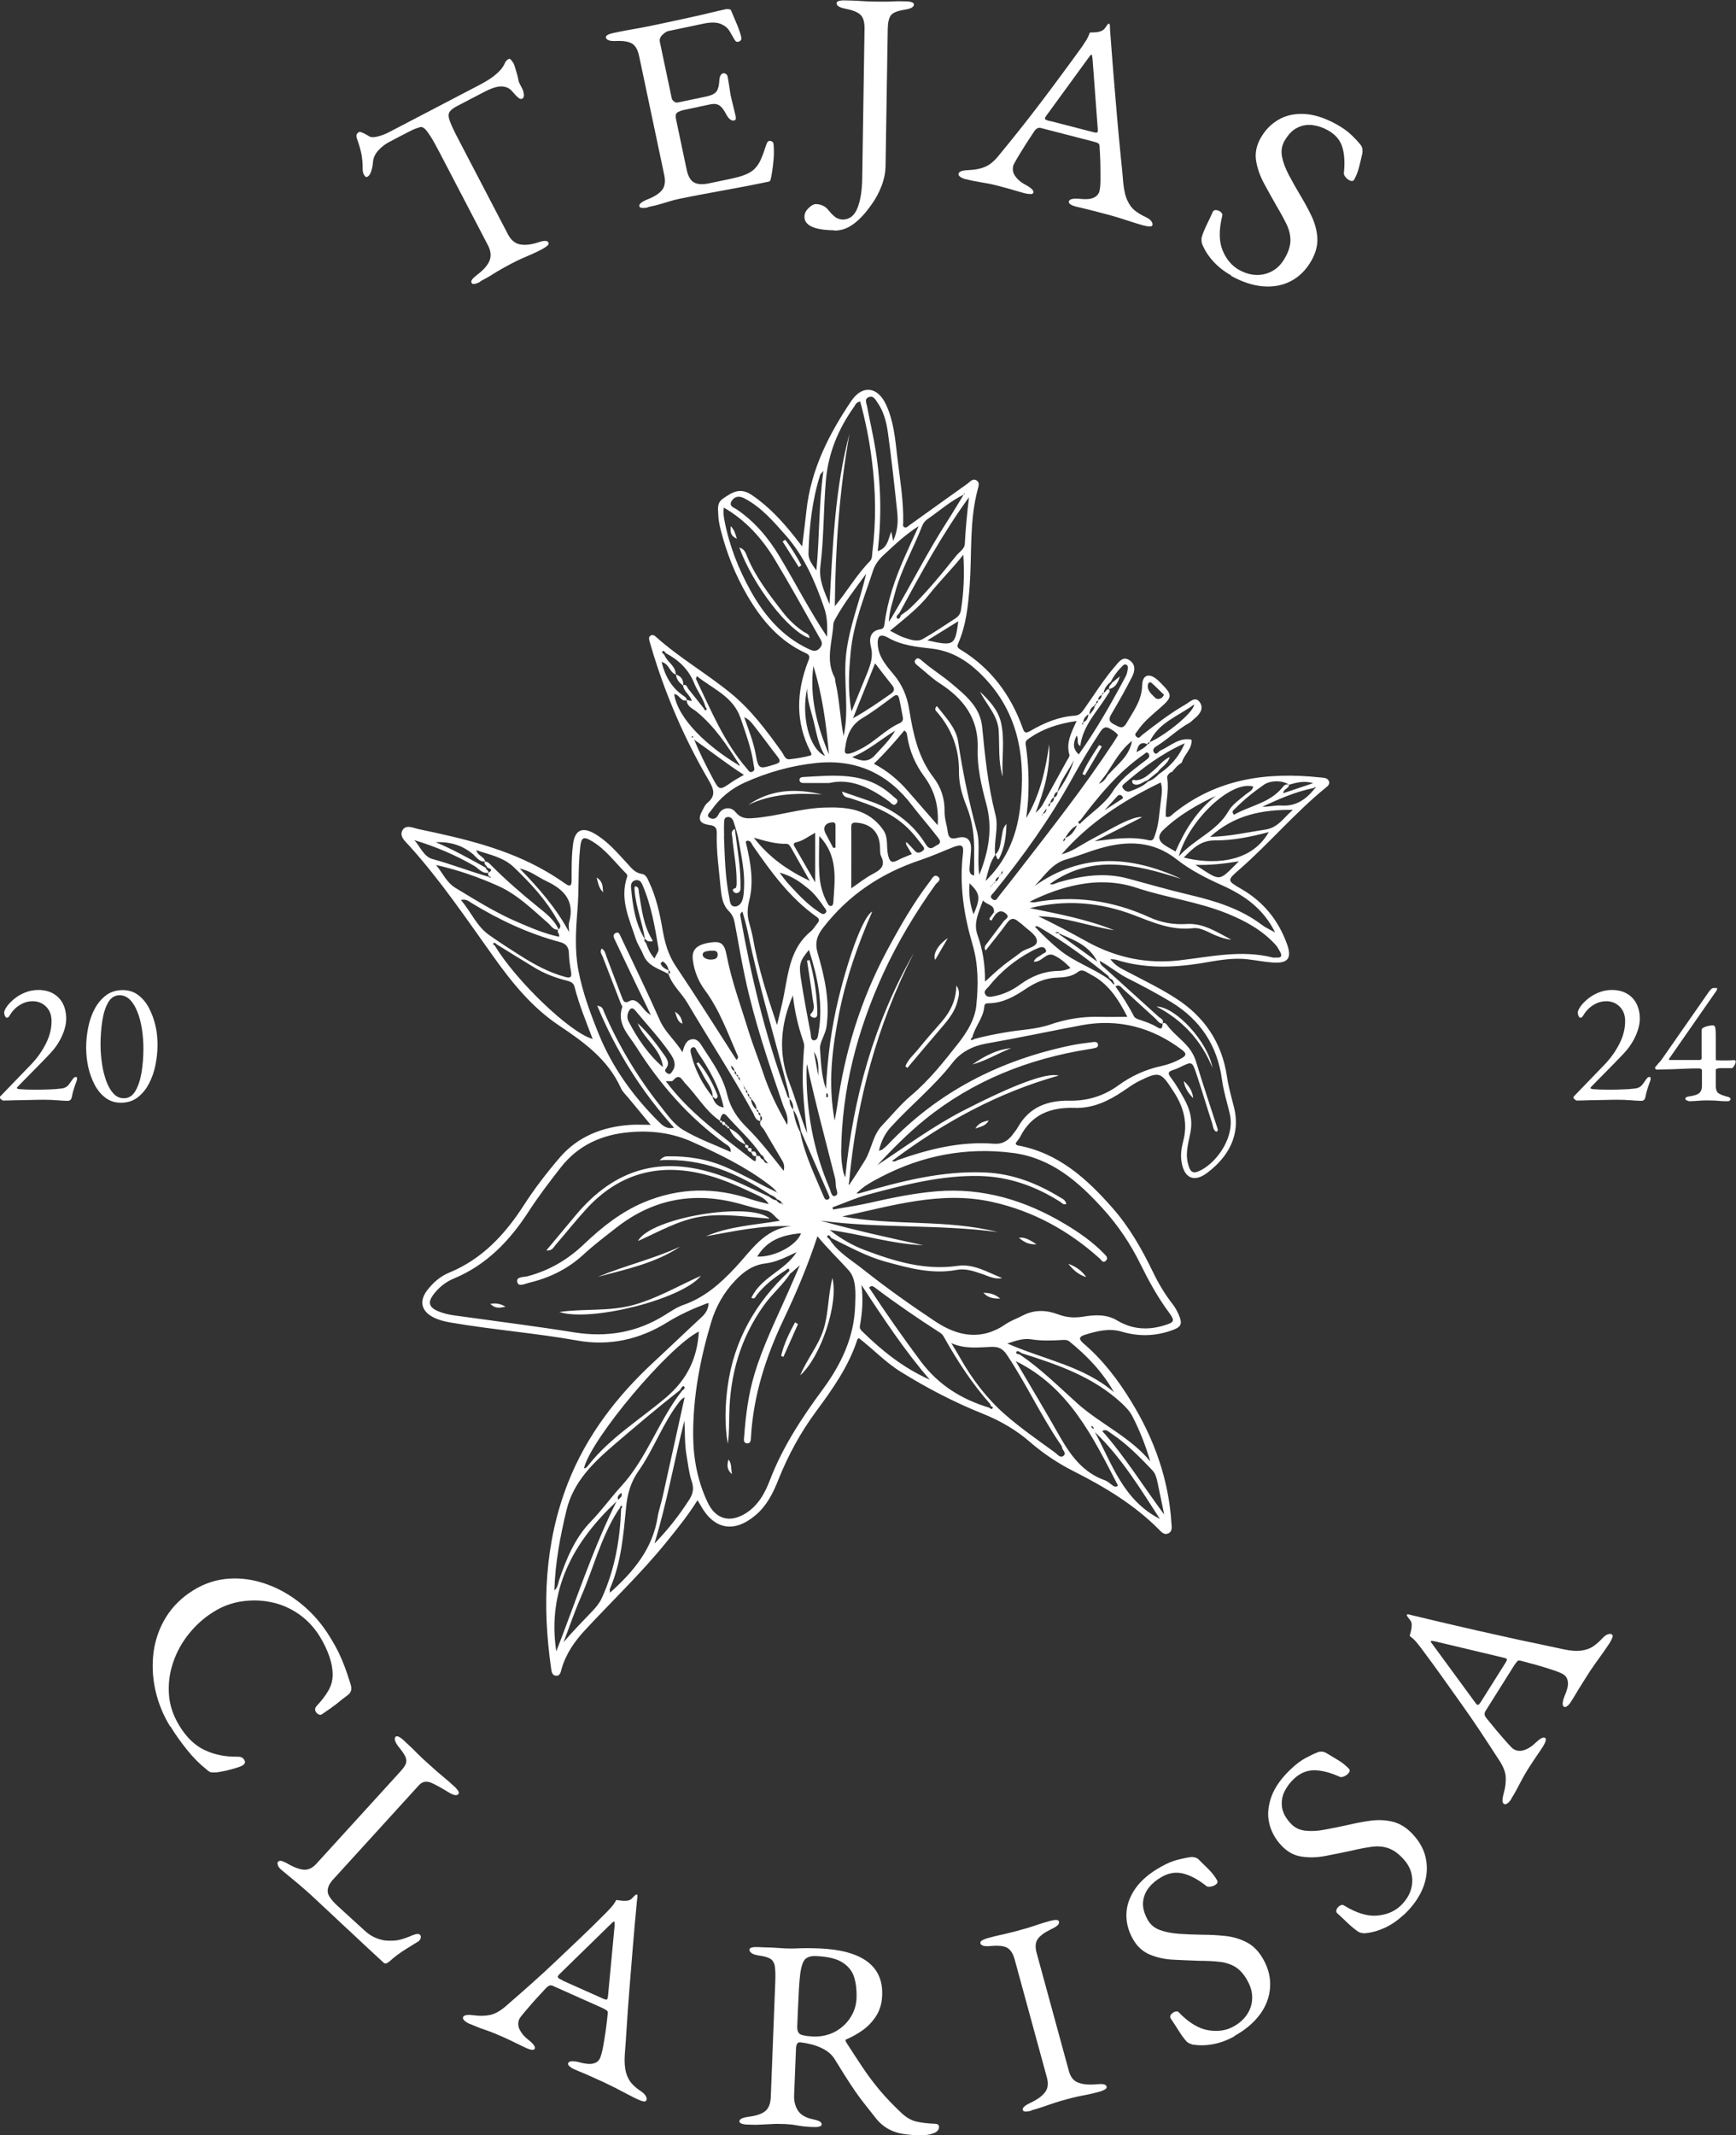 <?xml version="1.0" encoding="UTF-8"?><svg id="b" xmlns="http://www.w3.org/2000/svg" viewBox="0 0 127.95 157.34"><rect x="0" y="0" width="127.95" height="157.34" fill="#333333" stroke="none"/><g id="c"><path d="m86.35,56.87c-.18.11-.36.27-.32.48.15.95-.14,1.88-.11,2.83.3.1.44-.13.59-.25,3.19-2.56,6.88-3.06,10.8-2.64.24.03.52,0,.64.28.08.2-.08.35-.22.46-2.28,1.85-4.17,4.11-6.38,6.04-.92.8-.93.82.13,1.43,1.63.94,2.73,2.29,3.37,4.05.38,1.04.1,1.45-1.01,1.38-.63-.04-1.25-.17-1.88-.24-1.18-.14-2.34.11-3.49.3-2.1.33-4.17.38-6.22-.27-.1-.03-.21-.02-.41-.04.36.5.84.71,1.28.94,1.2.63,2.42,1.22,3.55,1.95,2.1,1.35,3.38,3.25,3.76,5.74.11.76.32,1.5.51,2.24.54,2.11-.44,3.73-1.97,4.88-.98.74-1.71.37-1.89-.84-.08-.5,0-1,.12-1.47.37-1.36.04-2.56-.72-3.71-.92-1.42-1.02-1.49-2.54-.74-.42.21-.8.5-1.2.76-1.07.72-2.21,1.25-3.52,1.21-1.77-.06-3.19.47-4.03,2.13-.08.16-.21.29-.31.44-.01.02,0,.04-.02.09.04.03.08.09.13.1,3,.54,5.11,2.45,7.02,4.63,1.23,1.4,2.14,3,2.95,4.67.41.85.89,1.67,1.48,2.42.16.21.3.45.41.7.35.78.22.98-.59,1.25-1.19.4-2.37.42-3.58.06-.91-.27-1.83-.05-2.72.23-.45.14-.46.32-.12.62,1.44,1.23,2.58,2.72,3.55,4.32,1.68,2.74,2.75,5.72,2.95,8.96.02.26.08.58-.22.73-.3.15-.52-.09-.7-.28-1.82-1.83-4-3.14-6.28-4.29-1.17-.59-2.26-1.32-3.25-2.18-1.04-.9-2.2-1.56-3.47-2.07-2.1-.84-4.09-1.88-6.01-3.07-1.14-.7-2.05-1.68-3.09-2.48-.05.02-.11.03-.12.06-.64,1.99-1.82,3.66-3.04,5.31-1.16,1.57-2.08,3.26-2.8,5.07-.38.96-.85,1.9-1.67,2.59-1.58,1.34-3.07,1.07-4.06-.73-.05-.09-.11-.19-.22-.37-.72,1.15-1.52,2.13-2.32,3.12-1.85,2.28-3.98,4.3-5.97,6.45-.78.84-1.41,1.75-1.73,2.86-.06.23-.11.55-.44.5-.26-.03-.3-.31-.33-.53-.67-4.65-.49-9.24,1.23-13.65,1.36-3.48,3.59-6.39,6.32-8.92,1.19-1.1,2.36-2.23,3.55-3.33.26-.24.44-.51.49-.86,0-.06.02-.11.02-.17-.06.01-.11.03-.17.04-.99.38-1.95.81-2.86,1.37-2.05,1.28-4.29,1.78-6.67,1.35-3.09-.55-6.21-.79-9.3-1.32-.47-.08-.93-.19-1.35-.42-.82-.44-.98-1.16-.43-1.91.44-.59.99-1.08,1.66-1.35,2.42-1,4.09-2.79,5.48-4.94.79-1.23,1.69-2.4,2.64-3.51,1.36-1.6,3.19-2.3,5.25-2.44.45-.03.9,0,1.48,0-.6-.72-1.12-1.35-1.64-1.98-.2-.24-.45-.47-.57-.75-.95-2.1-2.72-3.37-4.56-4.6-2-1.34-3.48-3.18-4.86-5.12-1.98-2.77-3.88-5.59-6.17-8.12-.28-.31-.76-.69-.49-1.15.27-.44.8-.15,1.19-.07,3.25.68,6.48,1.42,9.39,3.11.49.28.96.59,1.42.91.35.24.46.16.46-.25,0-.9-.01-1.81.11-2.7.14-1,.68-1.26,1.56-.75.98.56,1.69,1.41,2.44,2.22.3.33.57.69,1.07.76.3.04.41.34.52.58.54,1.13.8,2.35,1.01,3.56.17.97.42,1.85.99,2.69,1.52,2.26,2.97,4.57,4.45,6.87.21-.18.08-.33.03-.44-.7-1.61-1.3-3.27-2.36-4.7-.48-.65-.77-1.38-.88-2.17-.12-.81.27-1.19,1.31-1.34.76-.11,1.01.09,1.17.92.37,1.93,1.06,3.77,1.63,5.64.32,1.03.73,2.04,1.07,3.06.43,1.31,1.03,2.53,1.77,3.82.12-.63-.17-1.05-.32-1.49-1.06-3.09-2.11-6.19-2.79-9.39-.29-1.34-.51-2.7-.77-4.05-.06-.31-.18-.58-.42-.82-.48-.47-.55-1.13-.61-1.75-.12-1.32-.32-2.64-.28-3.98.01-.39-.11-.56-.51-.61-.78-.11-.92-.42-.54-1.1.1-.18.18-.38.33-.51.61-.5.56-.94.16-1.63-1.82-3.1-3.24-6.39-4.26-9.84-.04-.15-.09-.3-.13-.45-.04-.15-.1-.32.07-.43.16-.1.31,0,.42.11,1.7,1.52,3.69,2.67,5.45,4.1,1.52,1.23,2.68,2.79,3.81,4.37.15.21.23.56.55.53.51-.05,1.03-.14,1.53-.27.18-.04.06-.22,0-.34-1.09-2.16-1.01-4.34-.17-6.55.08-.22.26-.48-.15-.66-1.95-.89-3.26-2.44-4.31-4.24-.89-1.53-1.54-3.16-1.97-4.88-.09-.35-.16-.71-.17-1.06-.01-.43-.13-.88.35-1.21.68-.47,1.26-.84,2.11-.27,1.26.85,2.25,1.93,3.18,3.1.15.19.3.39.54.7.12-.97.23-1.82.32-2.67.33-3,1.65-5.6,3.3-8.05.82-1.21,1.95-1.07,2.57.28.56,1.21.67,2.52.82,3.82.19,1.61.47,3.21.44,4.85,0,.12-.07.29.1.36.15.06.24-.08.35-.15,1.43-1.02,2.85-2.05,4.29-3.07.19-.14.37-.4.65-.25.28.16.16.45.1.68-.62,2.32-.42,4.71-.59,7.06-.11,1.46-.25,2.92-.85,4.29-.12.27,0,.34.19.46,2.23,1.36,3.69,3.33,4.56,5.76.14.4.24.41.59.21,1-.58,2.06-1.03,3.23-1.11.34-.02.5-.19.68-.44.77-1.08,1.46-2.22,2.34-3.23.27-.31.56-.76,1.06-.4.46.32.37.81.16,1.22-.47.92-.98,1.83-1.51,2.72-.22.37-.21.57.21.78.37.18.61.4.91-.12.5-.87,1.12-1.66,1.14-2.76.02-.8.53-.94,1.13-.41.03.03.07.06.1.09,1.08,1.07,1.07,1.13-.07,2.12-.54.47-1.1.94-1.5,1.55-.08.12-.26.24-.1.41.2.21.31,0,.44-.11,1.03-.8,2.07-1.6,3.2-2.25.32-.18.72-.64,1.05-.16.32.46,0,.89-.4,1.21-.07.06-.13.12-.2.18-.05.04-.1.08-.15.12,0,0,0,0,0,0-.87.47-1.56,1.18-2.4,1.7-.18.11-.38.27-.23.48.19.26.33-.07.49-.14.74-.33,1.36-.98,2.28-.79,0,0,0,0,0,0,.06.68-.55,1.09-.71,1.67,0,0-.02.03-.02.03-.31.18-.53.45-.74.72Zm-5.86,48.36s.09.05.14.08c-.02-.05-.04-.1-.06-.15-.03-.03-.08-.09-.09-.08-.08.05-.04.1.02.15Zm-7.4-39.97s.09-.09.13-.13c.05-.05.09-.09.14-.14.15-.09.26-.22.27-.41.05-.05.09-.09.14-.14.11-.06.14-.15.13-.27.03-.02.05-.04.08-.05-.01,0-.03,0-.04,0-.01.02-.02.04-.03.06-.11.06-.13.16-.13.27-.09,0-.13.06-.14.14-.16.09-.3.19-.27.41-.09,0-.14.05-.14.14-.09,0-.13.05-.13.14-.05,0-.13-.01-.07.08.02-.03.04-.06.06-.09Zm-17.19,16.65c-.01-.08-.04-.14-.14-.13,0-.34-.17-.59-.4-.81-.01-.08-.04-.14-.14-.13.01-.12,0-.23-.13-.27,0-.11-.01-.22-.13-.27-.04-.09-.09-.18-.13-.27,0-.02-.01-.04-.03-.05,0,0-.02,0-.04-.01.02.02.05.04.07.06,0,.11,0,.22.14.27,0,.11.01.22.13.27,0,.11.02.22.13.27.01.08.04.14.13.14,0,.33.17.59.41.81,0,.08.03.15.14.14-.02.12-.02.23.13.27,0,.14,0,.28,0,.41-.36-.04-.41-.38-.54-.61-1.52-2.76-3.25-5.41-4.85-8.12-.43-.72-1.11-1.28-1.38-2.1.15-.09.17-.18.01-.28-.05-.28-.19-.5-.42-.65-.02-.01-.18.12-.17.15.09.27.34.39.58.51,0,.09,0,.18.01.27-.69-.39-1.53-.57-1.87-1.43-.16-.4-.42-.76-.55-1.16-.48-1.48-1.2-2.94-.64-4.57.05-.13-.03-.21-.11-.29-.79-.8-1.46-1.72-2.44-2.32-.67-.41-.83-.33-.91.46-.17,1.53-.07,3.06-.2,4.59-.12,1.47-.21,2.97.07,4.45.31,1.63.88,3.16,1.5,4.69,1,2.46,2.52,4.56,4.39,6.43.29.29.6.6,1.16.47-2.41-2.68-4.27-5.64-5.66-8.99.42.05.42.29.5.46,1.08,2.5,2.47,4.81,4.16,6.94.5.63.99,1.34,1.65,1.74,1.1.66,2.33,1.1,3.53,1.64.02-.38-.24-.49-.43-.62-2.66-1.93-4.79-4.36-6.54-7.13-.55-.88-1.45-1.68-1.03-2.93.02-.06-.06-.16-.1-.25-.45-1.15-.9-2.31-1.34-3.46-.07-.17-.23-.35-.08-.6.26.13.28.39.36.6.38.99.75,1.98,1.13,2.97.1.25.17.52.56.3.34-.19.6.06.82.29.21.22.34.51.76.73-.42-.88-.79-1.64-1.16-2.4-.49-1.04-.99-2.07-1.48-3.11-.08-.18-.22-.4.05-.53.24-.11.29.11.37.27.97,2.06,1.97,4.1,2.89,6.18.39.88,1.13,1.46,1.66,2.34.14-.52.29-.92.73-.96.41-.04.6.34.8.65.7,1.08,1.46,2.14,1.76,3.41.24.99.75,1.75,1.45,2.44.98.97,1.82,2.07,2.72,3.2.09-.37-.01-.6-.14-.81-.43-.74-.88-1.47-1.3-2.21-.12-.2-.39-.34-.27-.64.15-.13.16-.27,0-.4,0-.11-.03-.21-.13-.27Zm-1.35-2.31s0,.04.02.06c0,0,.03,0,.04.01-.02-.02-.05-.04-.07-.07,0-.12-.03-.21-.13-.27-.01-.08-.05-.14-.14-.14,0-.11-.02-.22-.13-.27-.03-.18-.12-.31-.27-.4,0-.02-.01-.04-.02-.05,0,0-.02,0-.03-.01.02.02.04.04.06.06.03.18.07.35.27.4-.02.12,0,.22.13.27,0,.08.04.15.14.14,0,.11,0,.22.13.27Zm26.24-27.74c.11-.06.15-.15.14-.27.2-.06.27-.21.27-.41.09,0,.13-.05.14-.13.18-.03.19-.3.4-.27.12.18-.03.29-.11.42-.74,1.22-1.82,2.25-2.01,3.78-.33-.2-.08-.52-.27-.77-.26.53-.3.97.16,1.38,1.32-1.85,2.42-3.8,3.47-5.77.08-.15.11-.34.14-.51.02-.13.03-.28-.14-.34-.12-.04-.21.06-.28.14-.34.33-.62.71-.83,1.13-.26.22-.48.47-.53.83-.1,0-.13.05-.13.14-.19.07-.27.21-.27.41-.14.05-.18.14-.13.28-.11-.04-.13.03-.16.11-.21.12-.34.28-.36.65.22-.24.37-.39.39-.62.04-.05.08-.1.12-.15Zm-3.52,7.58c.12-.06.14-.16.13-.27.2-.05.29-.19.28-.4.2-.06.26-.22.27-.41.51-.73.96-1.49,1.2-2.35-.39.79-.99,1.47-1.21,2.34-.2.06-.25.23-.27.41-.17.09-.22.25-.27.41-.11.06-.13.16-.13.27-.05.04-.09.09-.14.13-.09.13-.18.27-.27.4-.03.03-.05.06-.07.1,0,0,0,.03.02.05.02-.05.03-.1.05-.15.22-.05.26-.22.27-.4.05-.04.09-.09.14-.13Zm1.09,2.57c.1-.06.19-.13.13-.27.49-.13.69-.53.9-.92-.42.19-.66.56-.89.93-.11.06-.14.16-.13.28-.01.01-.03.03-.04.04.01-.02.02-.03.04-.05Zm-21.78,23.68l.05.07s0-.03,0-.04c-.01-.01-.03-.02-.05-.03-.08-.1-.16-.19-.25-.29-.02-.15-.11-.24-.24-.31-.71-1.06-1.67-1.9-2.51-2.85-.34-.39-.46.05-.52.35-1.06-.72-1.68-1.85-2.55-2.75-.25-.26-.43-.8-.91-.21-.07.08-.31.03-.53.04,1.77,2.38,4.13,4.02,6.37,5.78.44.35.17-.23.32-.28.08.01.16.02.24.03.05.13.13.23.27.27.06.14.13.26.31.24Zm25.42-13.24c.03.06.07.11.14.07,0,0-.04-.09-.06-.14-.04-.15-.14-.24-.29-.28-.05-.07-.08-.17-.15-.22-1.57-1.28-3.2-2.47-4.95-3.5-.13-.08-.27-.18-.41-.09.58.62,1.18,1.2,1.85,1.74,1.11.89,2.47,1.32,3.6,2.14.09.09.18.18.26.28Zm-3.91-3.67c-.04.1.04.13.11.16.89.64,1.78,1.28,2.67,1.92-.55-1.12-1.58-1.54-2.6-1.98l-.18-.09c-.06-.11-.16-.12-.27-.09-.01,0-.02.04-.03.05.1.01.2.02.3.03Zm-20.43,19.89c-.02.07-.01.11.07.07-.03-.02-.06-.04-.08-.06-.08-.16-.21-.25-.38-.3-.12-.17-.29-.26-.48-.33-2.43-1.58-5.01-2.74-8.18-2.55.31-.29.44-.28.58-.29,1.5-.03,2.94.2,4.34.81,1.28.55,2.48,1.25,3.73,1.84.02.02.03.05.05.07,0-.01,0-.03,0-.04-.01-.01-.03-.02-.05-.03-.16-.25-.4-.42-.63-.6-1.72-1.3-3.64-2.23-5.6-3.11-1.48-.67-3.03-.86-4.62-.72-2.04.17-3.8.96-5.08,2.6-.82,1.05-1.63,2.11-2.35,3.22-1.4,2.17-3.11,3.96-5.54,4.97-.61.25-1.12.67-1.52,1.21-.39.54-.3.89.32,1.17.41.18.85.28,1.3.34,2.94.41,5.89.78,8.83,1.25,2.37.37,4.57,0,6.61-1.27.44-.27.88-.58,1.36-.75,1.57-.54,2.74-1.57,3.85-2.76,1.18-1.25,2.13-2.86,4.13-3.05-2.15-.09-4.21.37-6.29.74,1.7-.73,3.55-.83,5.45-1.14-.42-.32-.58-.68-1.01-.76-.64-.12-1.27-.3-1.9-.48-3.33-.93-6.38-.41-9.12,1.73-.83.65-1.68,1.29-2.46,2.01-1.14,1.05-2.48,1.7-3.97,2.06-.31.07-.8.33-.89-.03-.12-.43.47-.37.74-.44,1.63-.43,2.99-1.23,4.22-2.41,1.28-1.22,2.7-2.34,4.36-3.04,2.6-1.09,5.25-1.14,7.92-.22.42.14.86.24,1.29.35-.18-.28-.4-.45-.65-.57-1.22-.58-2.44-1.16-3.75-1.53-3.47-.98-6.51-.28-9,2.41-.81.88-1.55,1.82-2.33,2.72-.14.16-.23.43-.66.38.77-.92,1.47-1.76,2.17-2.6,2.88-3.44,6.3-4.4,10.52-2.97,1.28.43,2.49,1.04,3.72,1.61.16.12.33.25.54.27.12.14.24.27.45.22Zm22.19-35.45c.24-.1.34-.28.37-.58-.26.17-.35.35-.38.57-.04.05-.07.1-.11.14.03.01.05.03.08.04.01-.06.03-.12.04-.18Zm4.73,1.62c-.48-.2-.71,0-.81.59.35-.21.63-.33.81-.59.08,0,.13-.05.14-.14,1.22-.53,3.31-2.25,3.29-2.79-1.18.88-2.64,1.33-3.29,2.79-.09,0-.14.04-.14.14Zm-26.12,26.94c.02-.31-.05-.59-.27-.82-.03-.2-.05-.4-.1-.59-.98-3.9-2.18-7.76-2.98-11.71-.1-.5-.26-1-.39-1.49-.15.12-.18.21-.16.29.79,4.46,1.84,8.85,3.41,13.11.05.14.07.31.23.39-.02.31.06.58.27.82.07.58.23,1.13.51,1.65.33,1.67,1.08,3.19,1.73,4.74.06.15.15.32.35.2.16-.09.04-.24,0-.36-.67-1.54-1.35-3.09-2.02-4.63-.11-.56-.23-1.12-.57-1.6Zm23.22-24.69c.68-.76,1.57-1.37,1.75-2.49-.82.64-1.3,1.54-1.86,2.39-.19.25-.39.51-.58.76.35-.11.51-.39.68-.66Zm-45.88,6.87c.03.14.23.18.2.35-.47.09-.71-.31-1.04-.5-1.4-.81-2.87-1.43-4.42-1.9.44.49.7,1.22,1.33,1.39,1.39.38,2.73.9,4.11,1.3.05.03.1.06.16.08,0,0,.03-.03.05-.04l-.17-.08c-.01-.09-.11-.17,0-.26.45-.29-.08-.28-.13-.41-.02-.14-.28-.2-.14-.4.18,0,.29.11.4.22,1.09,1.1,2.25,2.11,3.46,3.09.59.48,1.24.96,1.57,1.71-.4.05-.56-.3-.8-.5-1.15-1-2.24-2.09-3.67-2.73-1.47-.66-2.99-1.18-4.57-1.54.48.58.78,1.3,1.43,1.69,1.46.88,2.92,1.8,4.49,2.48,1.02.44,2.05.89,3.14,1.12.09-.22-.21-.34-.04-.53.3-.27.03-.5-.08-.7-.83-1.48-1.97-2.71-3.19-3.88-.78-.75-1.78-.93-2.79-1.27.13.44.6.47.66.84-.42.04-.62-.3-.87-.52-.81-.7-1.74-.95-2.78-.91,1.29.54,2.5,1.22,3.71,1.89Zm61.06-5.9c-1.34.27-2.59.81-3.82,1.39.49.01.95-.12,1.41-.09,1.09.07,1.82-.47,2.45-1.25.03-.02.05-.04.08-.07-.05-.06-.09-.03-.13.02Zm-47.05-8.35c-.46-.15-.49-.81-1.05-.93.26,1.04.73,1.88,1.58,2.47.12.09.28.16.28.35-.44.14-.54-.44-.93-.45.28,1.87,2.53,3.9,4.7,5.2.03.03.07.08.08.07.08-.05.03-.09-.02-.14-.89-1.4-1.8-2.77-3.11-3.84-.28-.23-.72-.37-.73-.86.12.02.24.05.38.08-.13-.46-.6-.7-.65-1.16.26-.12.29.13.38.25.39.48.77.97,1.16,1.46.04.07.07.19.17.11.07-.06.02-.16-.05-.22-.17-.63-.59-1.15-.83-1.74-.41-1.03-1.15-1.73-2.1-2.23-.06-.08-.15-.23-.25-.13-.08.08.06.17.14.24.19.54.84.81.85,1.46Zm2.7,31.12h0c.13.37.3.7.83.78-.33-1.57-1.09-2.85-1.93-4.09-.1-.14-.15-.46-.4-.32-.19.1-.1.37-.05.56.29,1.14.83,2.16,1.57,3.08Zm27.23-20.27c.77-.72,1.7-1.34,2.25-2.2.57-.9,1.34-1.48,2.13-2.09.16-.12.33-.24.48-.37.12-.1.13-.25.05-.37-.12-.18-.23-.02-.33.05-1.89,1.31-3.33,3.06-4.7,4.87-.08.04-.19.12-.13.19.11.15.17,0,.24-.08Zm15.26-2.74c.02.3-.42.3-.41.63.7-.24,1.39-.47,2.2-.74-.7-.2-1.24-.04-1.79.12-.41-.33-1.35-.35-1.85,0-.77.54-1.51,1.13-2.17,1.81-.09.09-.23.17-.03.4,1.16-.67,2.61-.85,3.55-1.99.11-.14.26-.33.51-.21Zm-9.58-.78c.8-.54,1.45-1.21,1.9-2.27-1.75.79-3.11,1.83-4.43,2.96-.11.1-.26.21-.1.39.14.17.31.27.53.18.46-.18.93-.35,1.29-.71.32-.11.58-.3.81-.55Zm-37.92,12.15c-.02.12.01.22.11.29.14.4.3.78.63,1.15.12-.28.33-.52.3-.71-.27-1.61-.54-3.23-1.2-4.74-.1-.22-.24-.38-.52-.31-.28.07-.33.32-.31.53.12,1.32.3,2.62,1,3.78Zm23.55-32.75c-.99.48-1.82,1.21-2.72,1.84-.16.11-.29.29-.36.47-.65,1.68-1.57,3.25-2.02,5-.16.63-.4,1.24-.44,2.08.16-.25.22-.34.27-.43,1.38-2.32,2.59-4.75,4.06-7.02.41-.64.8-1.3,1.2-1.95.04-.02.13-.02.03-.09-.01.03-.02.06-.04.09Zm-4.64,8.89c.23-.17.49-.33.69-.53,1.24-1.19,2.31-2.52,3.38-3.85.22-.28.61-.49.63-.86.06-1.15.17-2.29.31-3.45-1.97,2.71-3.56,5.63-5.14,8.55-.13.1-.27.29-.16.37.18.13.23-.11.29-.23Zm-20.71,65.77c-.06.09-.13.18-.19.27-1.24,1.97-1.78,4.23-2.7,6.33-.47,1.08-.85,2.2-1.27,3.31.7-.83,1.45-1.58,2.18-2.35.26-.28.49-.57.65-.93.95-2.09,1.33-4.29,1.41-6.56.06-.06.11-.16.04-.2-.1-.05-.09.08-.13.13Zm27.7-43.76l-.14-.12c.05-.59-.54-.52-.81-.87-.3.87-.73,1.64-.4,2.56.39,1.09.56,2.22.55,3.38,0,.02.06.04.03.02.43-.39.84-.78,1.27-1.13.43-.35.91-.66,1.35-1.01.4-.32,1.25-.36,1.17-.88-.06-.44-.72-.81-1.12-1.2-.06-.06-.15-.1-.22-.16-.33-.31-.59-.3-.87.1-.49.68-1.03,1.33-1.57,2.02-.14-.27,0-.4.11-.54.4-.54.82-1.07,1.22-1.62.11-.15.46-.28.21-.53-.21-.21-.5-.32-.76-.02Zm-36.82,2.23c-.05-.08-.15-.13-.21-.06-.08.09.06.12.1.17,1.55,2.59,5.58,6.45,7.21,6.88-.48-1.28-1-2.52-1.33-3.83-.08-.32-.31-.4-.59-.47-.83-.21-1.63-.51-2.37-.96-.94-.57-1.88-1.15-2.81-1.73Zm38.73,30.15c-.13-.07-.32-.24-.39-.11-.11.21.19.14.28.23,1.53,1.04,2.84,2.35,4.21,3.58,1.7,1.52,3.88,2.46,5.37,4.27-.34-1.16-.77-2.26-1.31-3.31-.2-.39-.49-.69-.8-.98-2.1-1.95-4.71-2.84-7.36-3.68Zm-2.38,4.02c.06.07.16.13.22.05.08-.1-.04-.14-.11-.17-.03-.06-.04-.13-.08-.18-1.33-1.51-2.42-3.18-3.4-4.94-.06-.11-.16-.22-.27-.29-1.65-1.06-3.26-2.16-4.82-3.34-.13-.1-.27-.16-.41.02,1.21,1.84,2.47,3.64,3.79,5.41,1.32,1.77,3.04,2.83,5.09,3.44Zm-27.99,13.64c1.71-1.52,3.15-3.21,3.53-5.58.08-.51.26-1,.37-1.51.54-2.44,1.08-4.88,1.62-7.32-.19.08-.29.2-.38.32-1.23,1.57-1.88,3.49-3.02,5.11-.56.79-.82,1.68-.91,2.65-.2,2.04-.36,4.09-1.19,6.01-.04.09,0,.22,0,.32-.03.01-.05.03-.08.04.01,0,.03,0,.04,0,.01-.01.02-.03.03-.05Zm5.2-14.96c-1.68,1.32-3.31,2.7-4.93,4.09-1.5,1.29-2.96,2.7-3.46,4.79-.46,1.92-.83,3.85-.89,5.9.27-.24.26-.5.34-.73.54-1.59,1.17-3.14,2.36-4.36.79-.81,1.44-1.73,2.2-2.56,1.92-2.08,2.77-4.84,4.49-7.04.09-.11.32-.2.15-.36-.06-.06-.2.13-.26.25Zm21.64-25.85c.74-.2,1.49-.35,2.24-.48,1.13-.21,2.29-.22,3.38-.59,1.18-.41,2.39-.6,3.65-.57.66.02,1.31,0,2.04,0-.69-1.36-1.44-2.48-2.7-3.12-.29-.15-.61-.45-.92-.2-.47.36-1,.41-1.53.43-.87.02-1.61.35-2.32.82-.83.56-1.68,1.05-2.72,1.07-.16,0-.33,0-.35.22-.06.86-.7,1.5-.89,2.31-.05.05-.16.09-.08.18.02.02.13-.03.2-.05Zm13.89-1.13c.15-.13.27-.01.34.08.66.93,1.76,1.43,2.14,2.7.5,1.65,1.05,3.3,1.59,4.95.03.08.03.18-.09.23-.25-.13-.24-.41-.31-.63-.4-1.22-.76-2.45-1.17-3.67-.3-.89-.33-.88-1.15-.48-.18.09-.37.17-.56.23-.33.11-.43.21-.17.55.37.48.67,1.01.97,1.54.43.76.65,1.54.49,2.45-.13.74-.39,1.48-.21,2.27.17.76.38.9,1.05.53,1.13-.62,2.47-2.43,2.04-4.16-.2-.83-.46-1.66-.57-2.5-.34-2.49-1.59-4.37-3.71-5.67-1.06-.64-2.15-1.22-3.26-1.78-.69-.35-1.28-.86-2.04-1.28.05.33.25.42.38.54,1.32,1.19,2.64,2.38,3.96,3.58.14.13.43.21.29.51-.26,0-.37-.23-.53-.38-.8-.72-1.59-1.46-2.39-2.18-.13-.12-.24-.35-.55-.19.51.73.98,1.46,1.38,2.23.05.1.21.17.33.21.47.16.94.31,1.36.57.37.24.4,0,.41-.28Zm-18.77-13.3c.17.18.35.35.51.54.2.24.41.16.6.02.22-.16.03-.33-.07-.46-.26-.34-.52-.68-.81-.99-1.21-1.31-2.82-1.9-4.46-2.43-.21-.07-.51-.03-.61-.49.79.27,1.5.51,2.21.76,1.67.6,3.03,1.62,3.96,3.12.34.54.57.19.83.07.43-.19.14-.47,0-.65-.59-.77-1.23-1.49-1.82-2.26-1.77-2.34-4.08-3.44-7.04-3.15-1.86.19-3.63.69-5.32,1.45-.99.45-1.84,1.14-2.46,2.05-.1.15-.41.37-.12.54.19.12.48.13.65-.23.25-.53.9-.64,1.27-.18.36.44.76.48,1.25.44,1.78-.12,3.48-.72,5.27-.78,1.7-.06,3.28.1,4.36,1.65.4.58.21,1.23.35,1.83.1.44.23.67.72.4.33-.18.69-.3,1.04-.45-.15-.26-.29-.49-.43-.72.04-.03.08-.06.12-.09Zm6.46.85c-.4.54-.51,1.18-.72,1.93,1.38-1.34,2.26-3.06,2.54-5.34.47-3.81-.11-7.32-3.1-10.11-.98-.91-2.06-1.51-3.38-1.67-1.12-.13-2.23-.23-3.25-.81-.59-.33-.81-.12-.75.58.08.86.63,1.49,1.14,2.1.65.77,1.01,1.61,1.17,2.6.29,1.78.65,3.54,1.8,5.03.56.73.83,1.58.81,2.53-.01.49.17.97.23,1.46.06.47.27.57.72.45.68-.17,1.02.13,1,.84-.02.45-.08.9-.11,1.35-.02.27,0,.54.34.58,0-.57,0-1.13,0-1.69.02-1.18-.12-2.33-.57-3.44-.32-.79-.56-1.64-.55-2.5.02-1.68-.52-3.14-1.61-4.4-.1-.11-.24-.22-.02-.45.64.82,1.41,1.59,1.57,2.62.33,2.23.79,4.42,1.38,6.59.27,1,0,2.05.18,3.23.71-1.79.99-3.45.52-5.2-.36-1.35-.69-2.74-.64-4.13.07-2.24-1.08-3.68-2.82-4.8-.57-.37-1.05-.85-1.58-1.27-.13-.11-.33-.25-.2-.44.17-.24.36-.06.51.07.69.61,1.49,1.09,2.19,1.69,1.01.85,2.09,1.72,2.23,3.18.21,2.18.43,4.34.98,6.47.25.98-.14,1.97-.02,2.96h0Zm-7.26,22.52c2.31-.82,4.66-1.42,7.14-1.23.63.05,1.03-.2,1.38-.65.15-.2.31-.39.43-.61.84-1.46,2.19-1.94,3.77-1.91,1.34.02,2.54-.35,3.61-1.13.95-.69,1.98-1.16,3.11-1.41.55-.12,1.08-.31,1.57-.6.29-.17.38-.32.04-.58-2.22-1.69-4.72-2.35-7.44-1.84-2.34.44-4.67.94-7.02,1.35-.98.17-1.88.63-2.48,1.41-1.35,1.74-3.06,3.11-4.53,4.72-.46.5-.73,1.06-.9,1.77.14-.05.21-.06.26-.1.12-.1.25-.2.36-.31,3.72-3.94,8.3-6.27,13.56-7.36.53-.11,1.07-.17,1.6-.24.16-.02.35-.02.37.19.02.2-.16.24-.33.27-.11.02-.22.05-.33.06-4.47.71-8.55,2.32-12.09,5.18-1.27,1.03-2.4,2.18-3.52,3.37,2.09-1.38,4.1-2.86,6.32-4.01,3.68-1.89,6.16-2.84,7.05-2.59-4.49,1.26-8.41,3.42-12.05,6.12-.08.06-.16.12-.24.17.13.06.25.05.37-.04Zm-7.81,8.3s-.08-.08-.11-.12c0-.36-.17-.15-.28-.08-.8.51-1.55,1.08-2.14,1.84-.08.1-.12.32-.38.19.71-1.53,2.47-2,3.33-3.37-.74.35-1.47.73-2.27.83-.95.11-1.62.6-2.24,1.25-.84.88-1.43,1.91-1.78,3.07-.82,2.73-1.35,5.52-1.33,8.38.01,1.7.33,3.36,1.07,4.92.59,1.23,1.62,1.52,2.78.81.94-.58,1.44-1.5,1.81-2.47.94-2.45,2.36-4.6,3.9-6.69,1.36-1.85,2.32-3.86,2.38-6.21.03-.89.09-1.91-.47-2.54-.73-.82-1.54-1.58-2.31-2.52-.72,2.18-1.56,4.17-2.49,6.12-1.31,2.75-2.23,5.6-2.41,8.67-.01.19,0,.47-.26.47-.33,0-.26-.32-.24-.52.11-1.55.31-3.09.76-4.59.63-2.1,1.61-4.06,2.49-6.06.26-.6.52-1.2.85-1.95-.31.27-.48.42-.64.57Zm4.42-6.68c.37-.54.71-1.09,1.05-1.64.49-.82.57-1.84,1.24-2.54.71-.75,1.38-1.57,2.16-2.23,1.34-1.13,2.41-2.49,3.48-3.85.64-.82,1.21-1.74,1.32-2.78.15-1.5.16-3-.28-4.49-.64-2.17-.98-4.39-.71-6.67.08-.65-.08-.75-.72-.5-.79.31-1.58.67-2.39.94-2.89.96-5.31,2.56-7.19,4.99-.48.62-.62,1.14-.4,1.89.51,1.75.91,3.53.65,5.39-.08.59-.51,1.15-.48,1.63.07.98.09,2.01.44,2.97.1-2.28.4-4.53.94-6.74.83-3.35,1.85-6.01,2.47-6.33-1.07,2.45-1.93,4.91-2.44,7.48-.5,2.56-.85,5.13-.33,7.93.08-.47.14-.76.18-1.04.56-4.03,1.74-7.87,3.66-11.46.96-1.79,1.96-3.55,3.2-5.16.14-.18.29-.53.56-.33.33.24-.05.43-.17.59-1.48,2.08-2.8,4.26-3.86,6.58-1.9,4.16-3.05,8.51-3.09,13.12,0,.56.1,1.57.3,1.87.58-5.85,2.12-11.4,5.05-16.52-2.7,5.29-4.22,10.91-4.76,16.82-.01.08-.05.22-.04.23.12.04.1-.08.14-.14Zm-1.46,4.08c-.05-.1-.16-.23-.23-.17-.15.13.05.19.12.28.64,1,1.65,1.55,2.54,2.27,1.7,1.35,3.46,2.59,5.26,3.79,1.66,1.1,3.39,1.43,5.18.2.39-.27.85-.42,1.26-.64.86-.45,1.75-.41,2.62-.08.59.22,1.16.27,1.79.17.87-.14,1.75-.21,2.56.28,1.09.65,2.24.73,3.45.36.75-.23.83-.32.34-.98-.81-1.09-1.46-2.28-2.06-3.49-.74-1.51-1.66-2.89-2.79-4.13-1.81-2-3.81-3.74-6.63-4.11-3.41-.44-6.64.17-9.69,1.75-.65.34-1.32.68-1.84,1.23.13.03.23-.01.33-.04,2.99-.86,5.99-1.64,9.16-1.5,2.03.09,3.82.8,5.51,1.83.19.11.42.22.46.49-.24.09-.33-.09-.45-.16-1.8-1.14-3.73-1.84-5.9-1.9-2.84-.07-5.54.64-8.24,1.36-.9.24-1.76.63-2.64.95.01.05.03.11.04.16.89-.16,1.8-.29,2.68-.49,1.63-.37,3.26-.71,4.92-.85,3.43-.29,6.57.66,9.48,2.4,1.04.62,2.05,1.32,2.9,2.2.13.14.34.31.13.51-.23.22-.33-.06-.48-.18-2.27-2.04-4.88-3.47-7.86-4.14-3.8-.86-7.43.28-11.09,1.06,3.79.71,7.69.19,11.45,1.15-4.33-.58-8.72-.26-13.05-.84,2.51.71,5.04,1.26,7.57,1.81-2.35-.09-4.58-.82-6.89-1.12.8.64,1.66,1.13,2.58,1.48,2.2.83,4.42,1.51,6.85,1.16,1.17-.17,2.21.48,3.27.9-.58.12-1.06-.17-1.56-.33-.58-.2-1.18-.39-1.79-.27-1.82.34-3.53-.14-5.25-.61-1.42-.39-2.7-1.11-4.01-1.75Zm15.23-23.71c1.27.59,2.49,1.26,3.71,1.93,2.1,1.14,4.33,1.61,6.71,1.34,2.3-.26,4.58-.8,6.91-.21.06.02.14,0,.2,0,.46.05.52-.13.3-.49-.08-.13-.15-.28-.25-.4-.98-1.1-2.25-1.8-3.58-2.34-2.15-.88-4.48-1.17-6.69-1.9-1.37-.46-2.78-.52-4.21-.26-1.26.23-2.45.66-3.7,1.28.2.03.26.06.32.05,2.95-.56,5.78-.15,8.51,1.09.88.4,1.78.56,2.76.5,1.23-.08,2.24.61,3.28,1.15-.37-.02-.71-.14-1.05-.27-.59-.22-1.16-.65-1.78-.57-1.58.18-2.95-.43-4.36-.97-2.48-.95-5.04-1.16-7.65-.51,2.1.43,4.21.82,6.21,1.63-1.88-.3-3.69-1.01-5.62-1.03Zm-13.87-35.53c-.75,4.2-1.04,8.43-1.08,12.7.91-1.09,1.6-2.31,2.58-3.31.19-.19.16-.46.19-.7.28-2.25.25-4.5-.04-6.74-.18-1.46-.47-2.91-.86-4.33-.29.04-.35.23-.44.37-1.17,1.64-1.92,3.43-2.09,5.47-.18,2.09-.14,4.19-.4,6.27-.13,1.01.25,1.81.67,2.82.24-4.33.39-8.5,1.47-12.55Zm-5.34,43.56c.17-.74.37-1.47.51-2.22.33-1.7.49-3.46,1.98-4.68.19-.15.31-.38.47-.57.14-.17.22-.31-.03-.49-1.97-1.39-3.36-3.3-4.71-5.25-.11-.16-.17-.44-.48-.35-.07.1-.02.17,0,.26.32,1.37.56,2.76.21,4.14-.14.56-.16,1.04-.02,1.57.1.37.21.74.28,1.11.38,2.2,1.06,4.32,1.79,6.48Zm29.71-10.79c-3.26-1.04-6.51-1.83-9.6.4.22.1.42-.06.63-.12,1.69-.49,3.39-.75,5.13-.28,1.52.41,3.04.85,4.57,1.21,1.9.45,3.74,1.02,5.32,2.22.25.19.55.32.95.54-.87-1.77-2.29-2.74-3.86-3.45-1.2-.54-2.36-1.12-3.39-1.93-1.73-1.37-3.64-1.4-5.64-.82-.84.24-1.66.58-2.5.82-1.07.3-1.6,1.22-2.35,1.97,3.49-2.48,7.09-2.25,10.75-.57Zm-33.63-27.34c-.05.32-.02.62.04.92.35,1.86,1.03,3.59,1.94,5.23,1,1.79,2.3,3.33,4.2,4.24.29.14.59.31.9-.04.3-.34.06-.6-.08-.85-1.07-1.9-2.12-3.81-3.25-5.68-.94-1.55-2.13-2.88-3.76-3.82Zm16.77,61.58c.22.36.44.72.65,1.09.88,1.56,1.97,2.99,3.29,4.15,1.15,1.01,2.44,1.9,3.69,2.81.19.14.39.43.62.26.28-.2-.08-.43-.1-.65,0-.08-.08-.16-.13-.24-1.43-2.1-2.5-4.42-3.91-6.54-.33-.5-.65-.63-1.19-.61-.96.04-1.94.17-2.93-.28Zm-2.41-60.21c-1.02.65-1.77,1.38-2.54,2.09-.35.32-.66.7-.81,1.15-.65,1.99-1.46,3.93-1.66,6.04-.13,1.4-.23,2.79.06,4.38.44-1.08.81-1.99,1.18-2.89.24-.61.43-1.19.25-1.89-.14-.55-.08-1.16.7-1.28.28-.04.28-.25.31-.45.22-1.67.76-3.24,1.43-4.77.33-.75.68-1.5,1.08-2.38Zm-16.2,59.35c-2.22,1.1-7.95,7.9-8.47,10.08.16,0,.24-.12.32-.22,1.58-2.01,3.76-3.34,5.68-4.96,1.6-1.34,2.35-2.92,2.47-4.9Zm23.36,2.19c1.07,1.82,2.16,3.63,3.2,5.47.81,1.43,1.72,2.72,3.36,3.3.2.07.38.24.56.37.13.09.26.17.41.02-1.85-3.59-3.62-7.24-7.52-9.16Zm-40.91-34c.75.86,1.15,1.91,2.05,2.56.75.54,1.53,1.03,2.31,1.53,1.05.67,2.13,1.26,3.34,1.59.37.1.5.03.43-.37-.08-.46-.15-.93-.16-1.4-.02-.46-.24-.69-.66-.8-2.32-.62-4.47-1.63-6.52-2.88-.2-.13-.39-.31-.78-.22Zm44.29-3.36c.73-.18,1.32-.62,1.96-.97.65-.35,1.3-.71,1.96-1.06q1.54-.81,2-.7c-1.18.6-2.33,1.19-3.49,1.77,1.36-.17,2.67-.38,4.01-.07.32.07.36-.17.44-.39.3-.84.32-1.72.44-2.59.06-.44.12-.87-.02-1.28-2.78,1.34-5.29,2.97-7.31,5.3Zm-7.25-22.07c-.8,1.03-1.73,1.92-2.51,2.92-.81,1.03-1.84,1.8-2.89,2.68.39.19.69.39,1.03.5.44.14.94.35,1.38.11.82-.46,1.6-1,2.39-1.51.24-.15.39-.35.43-.65.21-1.34.26-2.68.17-4.06Zm6.33,13.97c.1,1.77-.37,3.41-1,5.04.21-.18.39-.37.52-.6.6-1.08,1.2-2.17,1.79-3.25.08-.14.22-.31.18-.42-.26-.87.13-1.62.53-2.49-1.39.2-2.55.59-3.6,1.35-.22.16-.16.35-.13.54.19,1.32.23,2.65.15,3.98-.03.43-.09.85-.13,1.28,1.01-1.68,1.42-3.53,1.69-5.42Zm-16.37-7.93c.02-.71.03-1.43-.21-2.11-.66-1.93-1.46-3.79-2.82-5.34-.91-1.03-1.8-2.08-3.05-2.74-.38-.2-.72-.18-.95.18-.25.4.19.5.39.64,1.33.91,2.34,2.12,3.15,3.48,1.17,1.95,2.2,3.97,3.48,5.88Zm4.89-7.1c.36-.84.34-1.52.27-2.18-.2-1.9-.41-3.81-.67-5.7-.11-.8-.3-1.6-.78-2.28-.15-.22-.29-.52-.62-.4-.38.13-.18.45-.14.7.2,1.06.45,2.12.62,3.18.4,2.47.46,4.96.16,7.47.75-.23.77-.89,1-1.44.03.16.07.33.14.67Zm-20.41,70.82c-3.21,3.01-5.12,6.54-4.44,11.05,1.44-3.68,2.66-7.48,4.44-11.05Zm36.97-56.46c-.16-.23-.41-.38-.65-.51-.31-.17-.48-.01-.66.25-.73,1.1-1.41,2.24-2.05,3.4-1.65,3-3.64,5.78-5.8,8.44-.11.14-.36.3-.1.5.26.2.36-.09.47-.22.51-.63,1-1.27,1.5-1.91,2.38-3.08,4.79-6.13,6.93-9.39.11-.17.22-.34.35-.56Zm-13.3,6.65c.1-1.41-.22-2.56-.99-3.61-.65-.88-1.08-1.86-1.25-2.95-.02-.15-.02-.32-.22-.44-.69.83-1.41,1.65-2.24,2.45,1.01.53,1.82,1.22,2.53,2.04.7.81,1.41,1.62,2.18,2.5Zm-6.93-6.59c.44-2.02-.05-4.06.19-6.1.24-2.02,1.02-3.9,1.47-5.86-.81,1.1-1.63,2.16-2.28,3.34-.06.12-.13.25-.14.37-.06,1.31-.6,2.62.09,3.92.05.09.04.22.06.33.31,1.31.34,2.67.61,4.01Zm-10.82-4.42c-.04.14-.08.19-.06.22,1.1,2.29,2.06,4.65,3.75,6.6.12.13.19.34.42.22.22-.12.1-.31.08-.48-.15-1.19-.58-2.31-.96-3.44-.54-1.62-2.04-2.16-3.23-3.12Zm17.17,51.85c-1.88-2.17-3.45-4.57-5.04-6.98.14,1.02.07,2.02-.11,3.01-.03.18.04.29.17.41,1.47,1.44,3.06,2.71,4.98,3.56Zm-9.04-18.18c-.13-1.05-.25-2.1-.3-3.15-.06-1.08,0-2.16.08-3.24.01-.13-.03-.27-.07-.39-.39-1.11-.64-2.25-.76-3.36-.9,2.09-1.12,4.23-.25,6.46.47,1.21.79,2.48,1.3,3.69Zm16.7-12.63c.13-.31.42-.37.62-.54.11-.1.4-.11.25-.37-.11-.18-.29-.19-.48-.11-.19.08-.38.15-.55.25-1.23.65-2.28,1.52-3.16,2.61-.14.18-.39.31-.26.56.14.27.43.19.67.15.72-.14,1.37-.46,1.95-.89.81-.58,1.69-.94,2.69-.97.32,0,.64-.05.98-.22-.4-.42-.8-.74-1.24-.94-.57-.25-.88.55-1.47.47Zm-27.95,42.88c.98-1,1.83-2.09,2.58-3.26.27-.43.33-.82.16-1.33-.2-.59-.26-1.23-.37-1.85-.16-.86-.11-1.73-.17-2.6-.76,3.01-1.29,6.06-2.2,9.03Zm26-14.74c2.74,1.2,5.63,1.67,7.86,3.59-.83-1.49-1.98-2.68-3.27-3.73-.2-.16-.42-.12-.64-.11-.72.04-1.44.06-2.15-.05-.58-.1-1.09.07-1.79.3Zm-11.5-33.54c.49-.33,1.02-.76,1.61-1.07.58-.3.93-.61.59-1.3-.09-.19-.07-.44-.08-.66-.03-1.09-.66-1.73-1.75-1.81-.3-.02-.37.06-.37.36.02,1.48,0,2.96,0,4.48Zm-.42-10.48c-.14.55,0,.62.34.54.27-.07.5-.19.74-.31,1.06-.52,1.85-1.45,2.93-1.93.19-.09.25-.24.21-.44-.09-.44-.16-.89-.26-1.33-.06-.26-.15-.4-.45-.18-.74.55-1.48,1.12-2.27,1.59-.88.52-1.14,1.34-1.25,2.06Zm31.18,6.34c-1.39.37-2.68.62-3.98.61-1.03,0-1.61.6-2.27,1.26,1.89.49,4.9.54,6.26-1.87Zm-6.6,1.77c1.18-1.3,2.8-1.84,3.64-3.31.3-.52.84-.87,1.3-1.26.19-.16.48-.25.53-.56-1.66-.47-4.75,2.5-5.48,5.12Zm-27.42,15.33c-.01.08-.03.16-.03.23-.06,3.1.48,6.09,1.7,8.94.09.21.14.62.39.54.32-.1.09-.46.07-.7-.01-.2-.02-.41-.06-.6-.7-2.79-1.46-5.57-2.07-8.41Zm-6.12-16.77c.06,1.5.09,3.01.39,4.48.05.25.04.68.43.67.37-.02.54-.37.6-.72.04-.22.05-.45.06-.67.06-1.15-.19-2.27-.38-3.39-.08-.5-.24-1-.4-1.49-.06-.19-.22-.36-.46-.32-.24.04-.22.27-.23.43-.02.33,0,.67,0,1.01Zm35.83.02c1.44-.03,2.73-.34,4.04-.53.98-.14,1.36-.87,2.06-1.46-2.32-.03-4.34.4-6.1,1.99Zm-3.38,49.95c-.16-.77-.32-1.54-.48-2.31-.08-.35-.14-.7-.41-.98-.94-.98-1.88-1.95-3.02-2.7-.19-.12-.36-.35-.66-.18,1.7,1.92,3.03,4.09,4.57,6.16Zm-5.11-6.09c1.27,2.35,2.08,5.02,4.79,6.4-1.48-2.29-2.86-4.55-4.79-6.4Zm-31.84-26.89c-.13-1.35-1.41-2.06-1.86-3.24.78.71,1.4,1.55,2,2.4.2.29.36.59.1.92-.14.18-.05.29.1.38.2.12.26-.03.36-.17.32-.46.12-.87-.13-1.25-.77-1.14-1.72-2.14-2.59-3.2-.25-.31-.41-.17-.53.11-.09.22-.09.45.01.66.65,1.26,1.44,2.43,2.53,3.38Zm10.76-8.64c-.65.79-.75,1.04-.6,2.05.21,1.36.46,2.71.72,4.05.04.2-.01.56.25.56.29,0,.3-.34.34-.58.36-2.1-.07-4.1-.71-6.09Zm4.88-21.13c-.55,1.38-1.09,2.72-1.63,4.06,1.01-.56,1.91-1.19,2.81-1.82.26-.18.27-.38.07-.62-.42-.52-.82-1.05-1.26-1.62Zm-22.56,19.79c0-.22-.05-.46,0-.67.45-1.58-.35-2.44-1.67-3.06-.63-.29-1.17-.77-1.96-.92,1.41,1.45,2.68,2.9,3.62,4.65Zm12.89-11.56c-1.29-.82-2.44-1.74-3.66-2.59.39.97.85,1.88,1.33,2.78.52.98.52.97,1.41.36.27-.19.56-.34.92-.55Zm34.84,1.52c-1.43.67-2.79,1.45-3.93,2.54-.49.47-.35.87.26,1.22.21.12.42.24.64.37.71-1.62,1.61-3.06,3.02-4.14Zm-29.98,6.3c-.46-.82-.93-1.64-1.39-2.46-.08-.14-.17-.28-.35-.28-.78.02-1.52-.2-2.39-.45,1.16,1.5,2.56,2.44,4.14,3.19Zm.69-3.29c0,.99-.05,1.95.02,2.9.05.69.23,1.37.57,1.99.06.11.13.27.29.24.12-.02.15-.15.16-.27.11-1.7.37-3.42-1.03-4.87Zm-.21-19.58c.24-2.47.17-4.84.52-7.35-.16.19-.22.23-.24.29-.59,1.88-.81,3.82-.86,5.78-.01.47.26.82.59,1.28Zm-5.32,10.8c.33.94.67,1.79.84,2.69.22,1.17.24,1.15,1.41.79.4-.12.47-.24.21-.57-.54-.69-1.05-1.4-1.59-2.09-.23-.28-.42-.62-.87-.82Zm5.1-3.77c-.3,2.3.28,4.44,1.15,6.52-.2-2.21-.49-4.4-1.15-6.52Zm.13,12.29c-.52.28-.89.58-1.36.69-.19.04-.28.11-.16.32.48.83.95,1.65,1.52,2.64v-3.65Zm-2.62,2.94c.27.35.44.59.63.8.7.76,1.4,1.53,2.28,2.1.14.09.32.24.48.06.14-.15-.02-.29-.1-.41-.33-.48-.68-.96-1.13-1.34-.6-.49-1.22-.97-2.15-1.21Zm-1.65,28.29c1.27.05,2.91-.82,3.23-1.72-1.32.11-2.49.48-3.23,1.72Zm5-36.89c-.53-.88-.63-1.74-.84-2.56-.2-.8-.49-1.57-.48-2.42-.45,2.03.14,4.44,1.32,4.98Zm27.3,8.02c1.94,1.27,1.67,1.25,3.2-.26-1.1.18-2.14.3-3.2.26Zm-22.13-9.89c-1.05.63-1.96,1.46-3.17,1.95.64.3,1.18.42,1.68-.14.52-.58,1.09-1.11,1.49-1.81Zm4.65-8.06c-.79.49-1.5.93-2.28,1.41,1.96.44,2.05.38,2.28-1.41Zm-9.22,16.7c.06,0,.12-.01.17-.02,0-.53,0-1.05,0-1.58,0-.17-.02-.3-.25-.28-.51.04-.71.38-.48.82.18.35.37.7.56,1.06Zm10.05,2.61c-.06.83.02,1.56.3,2.28.52-1.23.49-1.51-.3-2.28Zm14.34-13.88c-.33-.32-.62-.62-.94-.9-.09-.08-.23,0-.25.13-.08.45.25.69.51.96.15.15.33.13.49.03.07-.04.11-.12.18-.22Zm-33.41,18.84c-.21.05-.6.02-.6.31,0,.22.35.37.64.35.23-.01.46-.06.47-.35,0-.33-.25-.31-.51-.3Zm29.02-10.34c.44-.29.81-.52,1.17-.76.09-.06.28-.12.12-.29-.11-.12-.24-.1-.35.01-.29.32-.58.64-.95,1.05Zm-21.1,19.56c.03-.68.03-1.25-.32-1.76.1.55.2,1.1.32,1.76Zm-14.74,31.26c.09-.15.36-.24.22-.52-.15.15-.35.24-.22.52Zm15.38-29.99s-.06.08-.05.11c.01.08-.04.24.08.21.08-.02.06-.21-.03-.32Zm-9.84-26.25s-.07-.03-.11-.05c0,.03-.02.06-.01.09,0,.01.04.03.05.02.03-.02.05-.04.07-.07Z" style="fill:#fff; stroke-width:0px;"/><path d="m51.66,94.01c-1.38,1.74-8.15,3.43-10.44,2.67,1.78-.26,3.61-.03,5.36-.49,1.73-.45,3.29-1.37,5.08-2.18Z" style="fill:#fff; stroke-width:0px;"/><path d="m56.74,89.8c-1.69-.11-3.37-.41-5.05-.15-1.66.25-3.11,1.11-4.67,1.8.91-1.73,8.33-2.95,9.72-1.64Z" style="fill:#fff; stroke-width:0px;"/><path d="m44.06,94.09c2-.83,4.11-1.32,6.08-2.23-1.85,1.23-3.99,1.67-6.08,2.23Z" style="fill:#fff; stroke-width:0px;"/><path d="m36.14,96.08c.46-.08.8.02,1.12.21-.36.07-.72.19-1.12-.21Z" style="fill:#fff; stroke-width:0px;"/><path d="m80.06,94.11c-.56-.17-.97-.53-1.32-.98.54.19.99.5,1.32.98Z" style="fill:#fff; stroke-width:0px;"/><path d="m75.1,91.21c.46-.06.8.17,1.3.48-.62.04-.97-.2-1.3-.48Z" style="fill:#fff; stroke-width:0px;"/><path d="m72.48,95.26c.42.02.81.07,1.24.43-.58.02-.95-.1-1.24-.43Z" style="fill:#fff; stroke-width:0px;"/><path d="m66.73,78.58c.19-.51.61-.85.94-1.26.55-.68,1.13-1.34,1.71-2,.67-.77,1.1-1.64,1.1-2.69.31.37.19.77.09,1.15-.23.93-.89,1.6-1.48,2.3-.74.87-1.48,1.74-2.21,2.61-.05-.04-.1-.07-.14-.11Z" style="fill:#fff; stroke-width:0px;"/><path d="m69.86,69.13c-.31.53-.62,1.06-.93,1.6-.2-.37.18-1.11.93-1.6Z" style="fill:#fff; stroke-width:0px;"/><path d="m58.29,93.78c-.57.9-1.4,1.57-2.01,2.44-1.71,2.4-2.47,5.08-2.53,7.98-.02.73,0,1.46-.11,2.19-.24-1.4-.2-2.81-.01-4.22.46-3.4,2.06-6.19,4.55-8.51.04.04.08.08.11.12Z" style="fill:#fff; stroke-width:0px;"/><path d="m61.35,94.17c.47,1.89-.85,5.81-2.37,7.18.47-1.16,1.31-2.14,1.7-3.33.39-1.18.33-2.45.67-3.84Z" style="fill:#fff; stroke-width:0px;"/><path d="m58.81,97.58l-1.07,2.41c-.06-.03-.11-.05-.17-.08.21-.88.6-1.68,1.03-2.47.07.04.14.09.21.13Z" style="fill:#fff; stroke-width:0px;"/><path d="m53.69,107.55c.24.29.19.63.25,1.08-.41-.37-.34-.72-.25-1.08Z" style="fill:#fff; stroke-width:0px;"/><path d="m74.52,77.24c-.96.38-1.85.93-2.85,1.2.87-.61,1.79-1.1,2.85-1.2Z" style="fill:#fff; stroke-width:0px;"/><path d="m72.88,82.57c-.25.43-.65.46-.99.59.2-.34.5-.51.99-.59Z" style="fill:#fff; stroke-width:0px;"/><path d="m44.46,65.75c-.3-.26-.35-.59-.49-1.09.54.35.42.76.49,1.09Z" style="fill:#fff; stroke-width:0px;"/><path d="m50.3,75.44c-.35-.14-.4-.44-.55-.89.46.3.5.6.55.89Z" style="fill:#fff; stroke-width:0px;"/><path d="m73.89,57.2c-.32-1.09-.22-2.21-.28-3.32-.06-1.17-.9-1.94-1.38-2.91.67.64,1.31,1.31,1.54,2.24.31,1.31.05,2.66.13,3.99Z" style="fill:#fff; stroke-width:0px;"/><path d="m73.36,62.97c.36-.32.36-.77.45-1.2.08-.36.06-.75.37-1.05-.02.86-.12,1.71-.52,2.5-.09.18-.13.16-.29-.26,0,0,0,0,0,0Z" style="fill:#fff; stroke-width:0px;"/><path d="m61.13,57.7c-.75,0-1.32,0-1.88,0-.14,0-.29-.02-.32-.19-.03-.18.11-.24.25-.25,2.27-.12,4.58-.42,6.49,1.28.05.04.11.08.15.13.14.15.47.26.26.52-.22.28-.4-.03-.56-.14-1.37-1-2.82-1.72-4.4-1.35Z" style="fill:#fff; stroke-width:0px;"/><path d="m55.14,59.32c1.68-1.17,3.52-1.23,5.44-.78-1.87-.11-3.71-.06-5.44.78Z" style="fill:#fff; stroke-width:0px;"/><path d="m66.79,62.21s-.01-.1-.02-.15c.05.02.09.04.14.06-.04.03-.08.06-.12.09Z" style="fill:#fff; stroke-width:0px;"/><path d="m89.36,78.68c-.82-2.01-2.2-3.5-4.12-4.51,1.41.02,3.79,2.6,4.12,4.51Z" style="fill:#fff; stroke-width:0px;"/><path d="m87.25,79.66c.38.35.65.75.69,1.26-.35-.36-.63-.76-.69-1.26Z" style="fill:#fff; stroke-width:0px;"/><path d="m59.66,47.02c-1.5-.45-4.14-3.85-5.17-6.67.39.1.48.42.58.67.63,1.52,1.62,2.79,2.61,4.07.44.57.96,1.07,1.56,1.47.17.11.43.16.42.46Z" style="fill:#fff; stroke-width:0px;"/><path d="m53.86,38.77c.3.32.33.57.45.93-.47-.21-.49-.48-.45-.93Z" style="fill:#fff; stroke-width:0px;"/><path d="m58.88,41.8c-.4-.63-.8-1.26-1.2-1.9.07-.04.13-.08.2-.13.43.6.85,1.22,1.18,1.89-.06.04-.12.09-.18.13Z" style="fill:#fff; stroke-width:0px;"/><path d="m73.04,67.52c.08-.1.15-.2.22-.3.05.04.09.08.14.12-.08.11-.15.21-.23.32l-.13-.13Z" style="fill:#fff; stroke-width:0px;"/><path d="m73.18,67.66c-.05.08-.08.24-.21.13-.1-.08,0-.19.08-.27.04.04.09.09.13.13Z" style="fill:#fff; stroke-width:0px;"/><path d="m81.21,55.01c-.42.71-.83,1.42-1.25,2.12-.06-.03-.12-.07-.18-.1.32-.76.78-1.44,1.23-2.13.07.04.13.07.2.11Z" style="fill:#fff; stroke-width:0px;"/><path d="m53.74,83.13c.55.27.96.66,1.22,1.22-.56-.25-.99-.64-1.22-1.22Z" style="fill:#fff; stroke-width:0px;"/><path d="m55.36,84.89c.28-.13.37.04.41.27-.28.13-.32-.11-.41-.27Z" style="fill:#fff; stroke-width:0px;"/><path d="m55.09,84.62c.26-.08.37,0,.28.28-.17-.01-.26-.11-.28-.28Z" style="fill:#fff; stroke-width:0px;"/><path d="m53.2,82.72c.19-.14.23,0,.28.14-.18.13-.23,0-.28-.14Z" style="fill:#fff; stroke-width:0px;"/><path d="m54.96,84.34c.15.04.29.09.14.28-.14-.05-.25-.11-.14-.28Z" style="fill:#fff; stroke-width:0px;"/><path d="m53.47,82.86c.1,0,.15.04.14.14-.14.05-.19,0-.14-.14Z" style="fill:#fff; stroke-width:0px;"/><path d="m53.61,82.99c.1,0,.15.04.14.14-.14.04-.19,0-.14-.14Z" style="fill:#fff; stroke-width:0px;"/><path d="m53.06,82.59c.15-.05.19,0,.14.14-.1,0-.15-.04-.14-.14Z" style="fill:#fff; stroke-width:0px;"/><path d="m54.16,61.08c.18,1.48.45,2.89.42,4.35,0,.16-.04.32-.22.37-.11.03-.23,0-.3-.1-.16-.25.14-.2.18-.29.07-.15.05-.35.05-.53,0-1.08-.23-2.14-.32-3.21-.01-.18-.15-.39.18-.59Z" style="fill:#fff; stroke-width:0px;"/><path d="m59.67,70.76c.35,1.29.56,2.61.57,3.95,0,.14-.04.28-.21.29-.08,0-.18-.04-.24-.09-.15-.13-.02-.2.07-.32.22-.3.08-.65.04-.97-.12-.95-.28-1.89-.42-2.84.07,0,.13-.02.2-.03Z" style="fill:#fff; stroke-width:0px;"/><path d="m47.75,69.36c-.07-.06-.15-.12-.22-.17-.18-1.22-.68-2.38-.76-3.63,0-.09-.03-.17.05-.25.28.04.24.27.27.46.2,1.19.32,2.4.97,3.46.09.15.07.16-.31.13Z" style="fill:#fff; stroke-width:0px;"/><path d="m81.75,50.78c-.07-.22.14-.31.21-.47.15-.12.3-.24.58-.47-.17.56-.38.84-.79.94Z" style="fill:#fff; stroke-width:0px;"/><path d="m85.31,56.91c-.25.2-.5.4-.75.6-.3.08-.53.35-.87.31-.14-.02-.27-.11-.24-.26.03-.16.16-.06.26-.06.58-.03.95-.43,1.36-.77.35-.29.61-.69,1.15-.95-.18.58-.68.75-.9,1.14Z" style="fill:#fff; stroke-width:0px;"/><path d="m52.53,80.83c0-.65-.46-1.09-.72-1.62-.14-.29-.32-.57-.48-.85.09-.04.15-.08.16-.07.57.69,1,1.46,1.34,2.29.05.12.12.26-.02.36-.13.09-.18-.1-.28-.11,0,0,0,0,0,0Z" style="fill:#fff; stroke-width:0px;"/><path d="m50.36,50.52c-.3-.2-.5-.45-.54-.82.39.14.57.4.54.82Z" style="fill:#fff; stroke-width:0px;"/><path d="m35.41,20.76c-.16.08-.3.14-.42.16-.12.02-.19,0-.23-.07-.04-.08-.03-.17.05-.27.08-.1.21-.22.41-.37.43-.33.72-.66.86-1,.14-.34.1-.72-.12-1.14l-3.57-6.85c-.28-.54-.51-.95-.69-1.22-.18-.27-.32-.46-.44-.55-.12-.09-.23-.11-.34-.07-.19.06-.39.13-.59.23-.2.1-.46.23-.78.4l-.88.46c-.3.16-.57.37-.8.63-.24.27-.36.55-.38.86,0,.08-.02.2-.05.35-.03.16-.07.3-.13.44-.06.13-.14.23-.24.28-.05.03-.1.02-.14-.02-.04-.04-.08-.09-.11-.14-.06-.12-.09-.25-.09-.4,0-.43-.03-.8-.09-1.11-.06-.31-.16-.66-.3-1.05-.08-.21-.09-.36-.04-.43.05-.07.1-.12.15-.15.05-.03.17,0,.35.09.18.09.32.16.42.23.14.08.35.08.65,0,.3-.08.58-.19.84-.33l6.61-3.45c.44-.23.78-.44,1.03-.63.25-.19.45-.38.61-.57.11-.15.2-.29.25-.42.05-.13.15-.24.3-.31.04-.02.09,0,.16.08.07.08.13.16.18.25.03.06.06.15.1.26.04.12.06.21.08.27.07.23.12.4.14.51.02.11.04.2.06.28.02.08.08.19.16.35l.11.21c.06.11.09.24.11.4.02.16-.02.27-.12.32-.09.05-.19.02-.31-.09-.12-.1-.26-.25-.43-.45-.18-.22-.43-.34-.76-.36-.33-.02-.79.13-1.39.45l-1.9.99c-.28.14-.46.29-.56.43-.1.14-.1.36.01.67.11.3.33.78.67,1.42l3.62,6.94c.22.42.52.67.89.74.37.07.81.02,1.31-.14.23-.08.41-.12.53-.12.12,0,.21.03.25.12.04.07.01.15-.07.23-.09.08-.21.16-.37.25-.34.18-.62.31-.85.41-.23.1-.45.19-.65.28-.21.09-.45.21-.74.36-.31.16-.58.31-.81.44-.23.13-.46.27-.69.42-.23.14-.52.31-.86.48Z" style="fill:#fff; stroke-width:0px;"/><path d="m47.77,15.28c-.18.04-.33.05-.45.04-.12,0-.18-.05-.2-.13-.03-.16.17-.32.61-.5.51-.2.86-.43,1.07-.69.2-.26.26-.62.16-1.09l-1.85-8.76c-.1-.47-.27-.78-.51-.93-.24-.15-.63-.22-1.18-.2-.24.01-.43,0-.55-.05-.12-.04-.2-.11-.21-.2-.02-.08.03-.14.13-.2.1-.06.24-.1.42-.14.52-.11.97-.2,1.34-.26.37-.06.73-.13,1.08-.2.35-.07.77-.15,1.26-.26.46-.1.93-.2,1.44-.31.5-.11.97-.21,1.4-.31.47-.11.86-.21,1.18-.28.32-.07.51-.12.57-.13.07-.01.15-.02.24,0,.09,0,.15.04.17.11.15.35.29.69.44,1.04.14.34.24.64.3.9.02.12.01.2-.04.25-.05.05-.12.09-.18.1-.07.01-.12,0-.16-.02-.03-.03-.07-.07-.11-.13-.12-.21-.23-.4-.34-.59-.11-.19-.23-.31-.34-.39-.24-.17-.48-.26-.73-.28-.25-.02-.51,0-.77.05l-2.71.57c-.11.02-.25.11-.42.27s-.23.33-.2.51l.87,4.13c.02.12.08.21.18.28.09.07.19.09.29.07l2.05-.43c.4-.08.66-.21.79-.38.12-.17.19-.44.21-.83.02-.3.12-.47.28-.51.05-.01.12,0,.19.04.07.04.12.11.14.21.01.05.03.17.06.35.03.18.06.37.09.57.03.2.05.35.07.45.03.13.07.3.12.51.05.21.1.42.15.61.05.19.08.32.09.37.02.09.03.17.02.24,0,.07-.05.11-.13.13-.21.04-.41-.13-.61-.52-.15-.28-.3-.48-.47-.59-.17-.11-.39-.14-.67-.08l-1.93.41c-.23.05-.4.12-.51.2-.11.08-.13.24-.09.46l.79,3.74c.1.49.29.81.55.95.26.14.63.16,1.1.06l1.53-.32c.44-.09.81-.19,1.09-.3.29-.11.53-.25.72-.43.19-.19.35-.42.47-.69.12-.27.25-.62.39-1.06.03-.09.06-.16.1-.23.04-.06.1-.1.17-.1.07,0,.13.02.18.05.05.04.08.09.1.17.02.12.03.33.03.64,0,.31-.03.63-.07.96-.04.33-.08.6-.12.8-.02.1-.04.19-.06.26-.02.07-.07.12-.16.13-.66.14-1.28.26-1.85.37-.57.11-1.11.21-1.62.3-.51.09-1.02.19-1.51.28-.49.09-1,.19-1.53.3-.3.06-.56.13-.78.2-.22.07-.44.13-.67.2s-.53.14-.91.22Z" style="fill:#fff; stroke-width:0px;"/><path d="m61.46,16.97c-1.45-.02-2.18-.36-2.17-1.01,0-.23.11-.44.31-.63.2-.2.38-.29.53-.29.18,0,.36.04.53.12.17.08.32.21.46.4.18.21.34.37.49.47.15.09.31.14.5.15.49,0,.85-.27,1.08-.83.23-.56.35-1.33.36-2.29l.17-10.98c0-.46-.09-.79-.3-.99-.21-.2-.57-.34-1.07-.44-.46-.09-.7-.22-.69-.41,0-.08.06-.14.17-.17.11-.03.26-.05.45-.04.38,0,.69.02.94.03.25.02.48.03.71.04.23.01.5.02.83.02.27,0,.48,0,.62,0,.15,0,.32-.01.51-.02.19-.01.48-.01.86,0,.18,0,.33.02.44.06.11.04.17.09.17.17,0,.09-.06.17-.17.24-.11.06-.29.11-.53.15-.52.08-.86.22-1,.41-.14.19-.22.52-.23.98l-.16,10.03c0,.56-.11,1.08-.3,1.57-.19.49-.42.92-.69,1.3-.27.38-.52.7-.75.94-.29.31-.6.57-.94.76-.34.19-.72.29-1.13.28Z" style="fill:#fff; stroke-width:0px;"/><path d="m71.18,13.21c-.18-.05-.32-.11-.41-.18s-.14-.15-.12-.23c.02-.09.1-.16.24-.2.13-.04.32-.06.55-.07.38-.01.75-.08,1.1-.21.35-.13.7-.4,1.04-.82.59-.72,1.15-1.4,1.65-2.04.51-.64.99-1.26,1.46-1.88.47-.62.95-1.26,1.45-1.94.5-.67,1.04-1.41,1.61-2.2.11-.16.22-.33.32-.49.1-.17.19-.35.25-.55l.4-.02c.13,0,.27-.03.41-.08.14-.05.26-.14.35-.28s.16-.23.21-.27c.02,0,.04-.01.06,0,.02,0,.03.02.04.05.01.06.02.13.02.21s0,.17.01.25c.08,1.06.16,2.15.25,3.25.09,1.11.18,2.18.27,3.21.09,1.03.18,1.96.26,2.78.09.82.15,1.49.19,1.99.06.56.16,1,.32,1.32.15.31.33.55.55.72.21.16.45.31.71.43.22.1.38.2.47.32.09.11.12.21.1.3-.02.08-.09.11-.2.11-.12,0-.26-.03-.44-.07-.19-.05-.45-.13-.77-.23-.32-.1-.67-.21-1.03-.33-.36-.11-.7-.21-1.02-.29-.26-.07-.53-.14-.8-.21-.27-.07-.53-.13-.76-.19-.23-.05-.43-.1-.6-.14-.18-.05-.32-.1-.42-.17-.1-.07-.14-.14-.12-.22.02-.09.11-.15.26-.18.15-.03.32-.03.51-.01.47.05.82.03,1.05-.08.23-.1.37-.26.43-.47.05-.19.08-.48.08-.87,0-.39,0-.81-.01-1.26-.01-.45-.04-.85-.06-1.2,0-.11-.04-.18-.11-.22-.07-.04-.2-.08-.39-.13l-3.87-1c-.05-.01-.12,0-.19.02-.07.03-.16.11-.25.23-.07.12-.2.3-.36.55-.17.25-.34.52-.51.8-.18.28-.33.54-.46.76-.13.23-.21.37-.22.44-.07.28-.02.55.17.79.18.25.43.45.74.61.42.23.61.42.58.56-.02.08-.09.12-.21.12-.12,0-.27-.02-.44-.06-.18-.05-.44-.12-.77-.22-.34-.1-.7-.2-1.08-.3-.45-.12-.89-.21-1.33-.28-.43-.07-.82-.15-1.16-.24Zm6.23-4.29l3.18.82c.19.05.3.04.31-.02,0-.03.01-.06.01-.09,0-.03,0-.07,0-.11l-.38-5.11c-.02-.25-.05-.38-.09-.39-.03,0-.11.09-.25.29l-3.09,4.24c-.05.07-.07.12-.08.14-.02.06.01.11.08.14.07.03.18.07.31.1Z" style="fill:#fff; stroke-width:0px;"/><path d="m90.75,20.3c-.52-.29-.95-.63-1.31-1.02-.36-.39-.63-.81-.83-1.27-.02-.07-.04-.15-.05-.23-.01-.08,0-.16,0-.25.07-.27.2-.59.38-.97.19-.38.34-.7.45-.96.05-.08.12-.12.21-.12.1,0,.19.03.29.08.06.03.11.08.16.15.05.06.05.13.03.21-.25,1.03-.24,1.87.03,2.53.27.65.67,1.13,1.2,1.43.43.24.86.37,1.29.38.43.01.83-.09,1.2-.3.37-.21.67-.53.91-.96.27-.47.4-.91.4-1.29s-.09-.78-.28-1.17c-.19-.39-.43-.84-.73-1.34-.32-.56-.63-1.12-.93-1.67-.3-.56-.5-1.12-.59-1.68-.09-.56.02-1.12.33-1.67.33-.59.77-1.04,1.32-1.36.55-.32,1.19-.46,1.92-.42.73.04,1.53.3,2.39.78.44.25.8.51,1.08.78.28.27.49.5.64.69.08.09.13.19.15.31.02.12.02.23,0,.34-.06.28-.14.61-.23.97-.09.36-.21.68-.37.96-.07.13-.2.14-.38.04-.11-.06-.21-.15-.28-.25-.08-.1-.11-.2-.1-.28.08-.76.04-1.4-.12-1.91-.16-.52-.51-.92-1.04-1.22-.37-.21-.75-.34-1.14-.39-.39-.05-.77.01-1.13.19-.37.18-.68.51-.96.99-.19.35-.25.73-.17,1.15.08.42.25.86.5,1.34.25.48.53.97.84,1.49.29.48.57.99.82,1.51.25.52.4,1.05.44,1.6.04.55-.1,1.11-.42,1.69-.38.68-.88,1.19-1.5,1.52-.62.33-1.31.46-2.07.4-.76-.06-1.54-.32-2.36-.77Z" style="fill:#fff; stroke-width:0px;"/><path d="m12.54,127.22c-.52-.84-.88-1.74-1.09-2.68-.21-.95-.25-1.88-.13-2.81.13-.92.43-1.78.92-2.57.49-.79,1.16-1.45,2.02-1.98.82-.51,1.7-.79,2.63-.85.93-.06,1.85.08,2.77.41.92.33,1.78.82,2.58,1.48.8.66,1.49,1.45,2.06,2.38.29.47.52.88.68,1.22s.31.69.44,1.04c.13.34.26.75.41,1.22.07.21.08.38.04.51-.04.13-.14.26-.29.36-.25.18-.51.39-.78.61-.28.22-.63.47-1.07.76-.07.06-.16.06-.27,0-.11-.06-.18-.15-.22-.26-.04-.12,0-.23.09-.34.36-.38.64-.75.85-1.1.21-.35.33-.74.34-1.18,0-.42-.07-.87-.24-1.36-.17-.49-.4-.98-.7-1.47-.43-.7-.96-1.26-1.59-1.69-.63-.43-1.31-.72-2.03-.86-.72-.15-1.44-.16-2.17-.05-.72.11-1.4.36-2.02.75-.69.42-1.3.96-1.82,1.6-.52.64-.92,1.35-1.18,2.12-.27.77-.37,1.56-.32,2.36s.31,1.58.77,2.33c.53.87,1.16,1.47,1.88,1.8.72.34,1.54.5,2.45.48.2,0,.35.07.45.23.1.16.06.3-.12.41-.09.06-.25.12-.48.19-.23.07-.48.14-.74.2-.27.06-.51.1-.72.13-.21.01-.35,0-.43-.02s-.21-.12-.38-.28c-.44-.34-.89-.8-1.35-1.37-.46-.57-.87-1.15-1.23-1.74Z" style="fill:#fff; stroke-width:0px;"/><path d="m20.49,137.43c-.05-.11-.05-.18,0-.23.08-.09.19-.1.32-.05.13.06.22.09.26.11.48.29.9.46,1.25.51.36.05.68-.09.98-.41l6.22-6.83c.21-.24.35-.43.4-.59.05-.16.03-.33-.05-.51-.09-.18-.24-.4-.47-.68-.29-.37-.37-.63-.25-.76.05-.06.13-.06.24-.01.11.05.23.14.36.26.28.26.5.47.67.63.16.17.32.32.47.47s.34.33.57.53c.26.24.49.44.68.61.19.17.39.33.6.51.21.17.45.38.73.64.14.12.23.24.3.34.06.1.06.18.01.24-.06.07-.16.09-.29.06-.13-.03-.29-.11-.5-.24-.45-.28-.85-.5-1.21-.66-.36-.15-.66-.09-.92.2l-6.31,6.93c-.28.3-.41.6-.4.88.01.28.27.65.79,1.12l1.94,1.77c.28.26.57.44.86.55.29.11.53.17.71.18.36.02.65.01.87-.03.22-.04.52-.13.89-.28.07-.04.2-.09.37-.14.17-.06.3-.05.37.02.06.06.08.13.06.22-.02.09-.06.16-.11.22,0,0-.02.02-.04.03-.02.01-.03.02-.04.03-.31.19-.58.36-.83.51-.25.15-.47.31-.68.46-.21.15-.41.32-.62.51-.07.06-.15.1-.22.13-.07.03-.15,0-.23-.08-.52-.48-1.02-.94-1.49-1.38-.47-.45-.93-.87-1.37-1.28-.44-.41-.86-.8-1.26-1.18-.4-.38-.8-.75-1.19-1.11-.26-.24-.56-.5-.9-.79s-.77-.64-1.28-1.06c-.14-.12-.23-.24-.27-.34Z" style="fill:#fff; stroke-width:0px;"/><path d="m34.59,149.13c-.17-.08-.29-.16-.38-.25-.08-.09-.11-.17-.08-.24.04-.08.13-.14.27-.15.14-.02.33-.01.56.02.38.05.75.05,1.12-.02.37-.07.76-.28,1.17-.63.71-.61,1.36-1.19,1.97-1.73.61-.54,1.19-1.08,1.75-1.61.56-.53,1.15-1.09,1.76-1.67.61-.58,1.26-1.21,1.95-1.91.14-.14.27-.28.4-.43.13-.15.24-.31.34-.5.13.02.26.03.4.05.13.02.27.01.42,0,.15-.02.28-.09.39-.22.11-.13.2-.2.26-.23.02,0,.04,0,.06,0,.02,0,.03.03.03.06,0,.06,0,.13-.01.21-.01.08-.02.16-.03.25-.1,1.06-.2,2.14-.29,3.25-.09,1.11-.18,2.18-.26,3.21-.08,1.03-.15,1.96-.2,2.79-.05.83-.1,1.49-.14,2-.04.57,0,1.01.09,1.35.1.33.24.6.42.8.18.2.39.38.63.54.2.13.34.26.41.39.07.12.08.23.04.31-.03.07-.11.1-.22.08-.11-.02-.25-.07-.42-.15-.18-.08-.42-.2-.72-.36-.3-.16-.62-.32-.96-.5-.34-.17-.66-.33-.95-.46-.24-.11-.5-.22-.75-.34-.26-.12-.5-.22-.72-.31-.22-.09-.41-.17-.56-.24-.17-.07-.29-.15-.38-.24-.09-.08-.11-.16-.08-.23.04-.08.13-.13.29-.13.16,0,.32.02.5.07.45.13.8.16,1.05.1.25-.06.41-.19.5-.39.08-.18.16-.46.23-.85.07-.38.14-.8.2-1.24.06-.45.11-.84.14-1.19.02-.11,0-.19-.07-.24-.06-.05-.18-.12-.36-.2l-3.65-1.63c-.05-.02-.12-.03-.19-.01-.08.02-.17.08-.28.19-.09.1-.24.27-.45.49-.21.22-.42.46-.64.71-.22.25-.41.48-.58.68-.17.2-.26.33-.29.39-.12.27-.11.54.03.81.14.27.35.52.63.73.38.3.53.52.48.65-.03.07-.11.1-.22.09-.12-.02-.26-.06-.43-.14-.17-.08-.41-.19-.73-.35-.32-.16-.66-.32-1.02-.48-.43-.19-.85-.36-1.26-.5-.42-.14-.78-.29-1.11-.43Zm6.86-3.19l3,1.34c.18.08.28.09.31.03.01-.02.02-.05.03-.09,0-.03.01-.07.02-.11l.48-5.11c.02-.25.01-.39-.03-.41-.03-.01-.12.07-.29.24l-3.75,3.66c-.06.06-.09.1-.1.13-.03.06,0,.11.06.16s.16.09.29.15Z" style="fill:#fff; stroke-width:0px;"/><path d="m67.48,157.34c-.4-.02-.77-.06-1.12-.13-.35-.07-.67-.2-.96-.37-.29-.17-.56-.4-.8-.69-.32-.41-.63-.8-.93-1.18-.3-.38-.61-.81-.93-1.3-.33-.49-.72-1.12-1.19-1.88-.2-.34-.49-.61-.88-.81-.3-.16-.61-.27-.91-.34-.3-.07-.55-.12-.75-.14-.11-.02-.19.01-.25.09-.05.08-.08.18-.09.3l-.14,3.5c-.02.42.07.8.27,1.12.2.32.56.54,1.08.65.24.05.41.1.52.16.11.06.16.13.16.23,0,.08-.06.13-.18.16-.11.03-.26.04-.45.03-.38-.01-.67-.04-.88-.07-.2-.03-.39-.06-.55-.09-.16-.03-.38-.04-.64-.06-.35-.01-.67-.02-.94,0s-.55.02-.83.04c-.28.02-.6.02-.99,0-.18,0-.33-.03-.44-.07-.11-.04-.17-.1-.16-.18,0-.16.24-.27.71-.33.54-.07.94-.21,1.19-.41.25-.2.39-.55.41-1.04l.33-8.47c.02-.5.01-.89-.03-1.15-.04-.26-.15-.45-.32-.56-.17-.11-.46-.2-.87-.25-.24-.04-.41-.09-.52-.17-.11-.08-.16-.16-.16-.26,0-.08.06-.13.18-.16.11-.03.26-.04.45-.03.38.02.67.03.86.03s.37.02.54.03c.17.01.39.03.68.04.27.01.51.01.72,0,.21-.01.45-.02.71-.02.26,0,.6,0,1.01.02,1.55.06,2.72.38,3.51.95.79.58,1.16,1.41,1.12,2.49-.02.6-.17,1.11-.44,1.53-.27.42-.6.77-.99,1.05-.39.28-.79.5-1.19.67-.06.01-.08.04-.08.09,0,.05.03.1.07.17.41.64.81,1.25,1.19,1.82.38.57.8,1.13,1.26,1.68.46.55,1.01,1.12,1.65,1.72.35.32.72.52,1.1.6.38.08.81.13,1.31.15.21,0,.31.09.31.23,0,.2-.12.34-.33.44-.22.09-.46.15-.73.17-.27.02-.5.03-.68.02Zm-7.64-7.27c.65.03,1.21-.09,1.7-.35.48-.26.86-.61,1.14-1.05.28-.44.43-.91.45-1.42.02-.54-.03-1.04-.16-1.5-.13-.46-.41-.83-.85-1.12-.43-.29-1.09-.45-1.98-.49-.45-.02-.75.11-.9.37-.15.27-.26.74-.31,1.43-.03.33-.06.78-.08,1.34-.03.56-.06,1.24-.09,2.04-.01.33.08.53.27.61.19.07.47.12.82.13Z" style="fill:#fff; stroke-width:0px;"/><path d="m76.03,155.53c-.18.05-.32.07-.44.07-.12,0-.19-.04-.21-.12-.04-.15.15-.33.58-.53.49-.23.85-.49,1.06-.77.22-.28.26-.64.14-1.09l-2.37-8.68c-.12-.45-.31-.74-.56-.88-.25-.14-.65-.18-1.19-.13-.47.05-.73-.02-.78-.2-.02-.08.02-.15.12-.21.1-.06.24-.12.42-.17.37-.1.67-.18.91-.23.24-.05.47-.1.69-.16.22-.05.49-.12.8-.21.3-.08.54-.15.73-.21.19-.06.39-.12.6-.2.21-.07.51-.16.87-.26.18-.05.32-.07.44-.07.12,0,.19.04.21.12.02.09,0,.18-.1.27-.09.09-.25.19-.47.29-.48.23-.81.47-.99.72-.18.26-.21.61-.08,1.05l2.37,8.68c.12.45.35.74.7.86.34.13.78.17,1.31.12.24-.02.42-.03.55,0,.12.02.2.08.22.17.02.08-.02.15-.12.21-.1.06-.24.12-.42.17-.37.1-.67.17-.92.22-.24.05-.48.09-.7.14-.22.05-.49.11-.8.2-.34.09-.63.18-.88.26s-.5.17-.76.26c-.26.09-.57.19-.94.29Z" style="fill:#fff; stroke-width:0px;"/><path d="m90.99,150.05c-.52.29-1.04.48-1.55.58s-1.02.11-1.52.04c-.08-.02-.15-.05-.23-.08-.08-.03-.14-.08-.21-.13-.19-.2-.4-.48-.62-.84-.23-.36-.42-.66-.58-.89-.04-.08-.04-.16,0-.24.05-.08.13-.15.22-.21.06-.03.13-.05.21-.06.08,0,.14.02.19.09.74.76,1.47,1.19,2.17,1.3.7.11,1.32.02,1.85-.28.43-.24.77-.54,1-.9.24-.36.36-.75.37-1.18.01-.43-.1-.85-.34-1.28-.26-.48-.56-.81-.89-1.02-.33-.2-.71-.33-1.14-.38-.43-.05-.94-.08-1.53-.08-.64-.02-1.28-.05-1.91-.08-.63-.03-1.21-.16-1.74-.38-.52-.22-.94-.6-1.25-1.16-.33-.59-.49-1.2-.47-1.84.02-.63.24-1.25.65-1.85.42-.6,1.05-1.15,1.92-1.63.44-.25.85-.42,1.23-.51.37-.09.68-.16.93-.19.12-.02.23,0,.35.03.11.04.21.1.28.18.21.2.44.44.71.7.26.26.47.54.62.81.07.13.01.24-.17.35-.11.06-.23.1-.36.11-.13.01-.23,0-.29-.07-.6-.47-1.16-.77-1.69-.9-.53-.13-1.05-.05-1.58.25-.37.21-.68.46-.93.77-.25.31-.4.66-.44,1.06-.04.4.07.85.34,1.33.19.35.49.6.89.75s.87.24,1.4.28c.54.04,1.11.06,1.71.07.57,0,1.14.03,1.71.09.57.06,1.11.22,1.59.47.49.25.89.67,1.22,1.25.38.68.55,1.38.5,2.08-.05.7-.29,1.36-.74,1.97-.45.62-1.08,1.15-1.89,1.6Z" style="fill:#fff; stroke-width:0px;"/><path d="m103.43,141.12c-.43.41-.89.72-1.37.94-.48.22-.97.36-1.46.4-.08,0-.16,0-.24-.02-.08-.01-.16-.04-.23-.08-.23-.15-.5-.37-.81-.66-.31-.3-.56-.54-.77-.72-.06-.07-.08-.15-.05-.24.03-.09.09-.18.17-.25.05-.05.11-.08.19-.11.07-.02.14-.01.21.04.9.55,1.71.8,2.42.74.71-.06,1.28-.3,1.72-.71.36-.34.61-.71.75-1.11.14-.41.17-.82.08-1.23-.09-.42-.3-.8-.64-1.16-.37-.4-.74-.65-1.11-.77-.37-.12-.77-.15-1.2-.09-.43.06-.93.15-1.5.29-.63.13-1.25.26-1.88.38-.62.12-1.21.14-1.78.05-.56-.08-1.06-.36-1.49-.82-.46-.49-.76-1.05-.9-1.67s-.07-1.27.18-1.96c.26-.69.75-1.37,1.47-2.04.37-.35.73-.61,1.07-.79.34-.18.63-.32.85-.4.11-.05.22-.06.34-.05.12.01.23.05.32.11.25.15.54.32.85.51.32.19.58.41.8.64.1.11.07.23-.08.38-.09.09-.2.15-.32.2-.12.04-.22.05-.3,0-.7-.31-1.32-.47-1.86-.47-.54,0-1.04.21-1.48.62-.31.29-.55.61-.72.97-.17.36-.22.74-.17,1.14.06.4.28.81.66,1.21.27.29.62.46,1.04.51.42.05.9.03,1.43-.07.53-.1,1.09-.21,1.68-.34.55-.13,1.11-.24,1.68-.32.57-.08,1.12-.06,1.66.07.53.13,1.03.43,1.48.92.54.57.87,1.2.99,1.89s.04,1.39-.24,2.09c-.29.71-.77,1.38-1.45,2.01Z" style="fill:#fff; stroke-width:0px;"/><path d="m111.4,132.55c-.1.16-.2.27-.3.34s-.18.08-.25.04c-.08-.05-.12-.14-.11-.28,0-.14.04-.32.1-.55.11-.37.15-.74.14-1.11-.01-.38-.17-.79-.46-1.24-.51-.79-.99-1.52-1.44-2.2-.45-.68-.9-1.33-1.35-1.96-.45-.63-.92-1.29-1.4-1.97-.49-.68-1.02-1.42-1.61-2.2-.12-.16-.24-.31-.37-.46-.13-.15-.28-.28-.45-.41l.1-.39c.03-.13.05-.27.05-.42,0-.15-.05-.29-.16-.41-.11-.13-.17-.22-.2-.29,0-.02,0-.04.01-.06.01-.02.03-.03.06-.02.06,0,.13.02.21.04.08.02.16.05.24.06,1.03.25,2.09.5,3.17.75,1.08.25,2.13.49,3.14.71,1.01.23,1.92.43,2.73.59.81.17,1.46.31,1.96.42.55.12,1,.15,1.35.1.34-.05.63-.15.85-.3.22-.15.43-.33.63-.54.16-.18.31-.3.44-.35.13-.05.24-.05.32,0,.07.04.08.12.04.23-.04.11-.11.24-.2.4-.11.17-.26.39-.45.66-.2.28-.41.57-.63.88-.22.31-.42.61-.59.88-.14.23-.29.46-.44.7-.15.24-.29.46-.41.67-.12.21-.23.38-.32.52-.1.16-.19.27-.29.34-.09.07-.17.09-.24.05-.08-.05-.11-.15-.09-.31.02-.15.07-.32.14-.49.19-.43.27-.77.24-1.02s-.13-.43-.31-.55c-.17-.11-.44-.22-.81-.34-.37-.12-.77-.25-1.2-.37-.43-.12-.82-.22-1.16-.31-.1-.03-.19-.02-.24.03-.06.06-.14.17-.25.33l-2.13,3.39s-.04.11-.04.19c0,.08.05.18.15.31.09.11.23.28.42.51.19.24.39.48.61.73.22.25.41.48.59.67.18.19.29.31.35.34.25.16.52.18.81.08.29-.1.56-.27.81-.52.35-.33.59-.46.71-.38.07.04.08.12.05.23-.03.11-.1.25-.19.4s-.25.38-.45.67c-.2.29-.4.6-.62.94-.25.39-.47.79-.67,1.18-.2.39-.39.74-.58,1.03Zm-2.19-7.24l1.75-2.78c.11-.17.13-.27.07-.3-.02-.01-.05-.03-.08-.04-.03-.01-.07-.02-.11-.03l-4.99-1.19c-.25-.06-.38-.07-.4-.03-.02.02.05.13.2.32l3.1,4.23c.05.07.09.11.11.12.06.04.11.02.16-.03.05-.06.12-.15.19-.27Z" style="fill:#fff; stroke-width:0px;"/><path d="m4.98,81.12c-.06,0-.15,0-.28-.01-.13,0-.27-.02-.44-.03-.16,0-.33-.02-.51-.03-.18,0-.35-.01-.51-.01s-.4,0-.7.01c-.3,0-.62.02-.95.02-.33,0-.62.01-.87.02-.25,0-.41.01-.48.01-.03,0-.09-.03-.15-.08s-.1-.1-.1-.14c0-.04,0-.07.03-.09.02-.02.04-.04.08-.08l2.2-2.28c.43-.45.79-.95,1.07-1.5.28-.55.43-1.11.43-1.68,0-.46-.14-.81-.41-1.08-.27-.26-.6-.39-.97-.39s-.68.1-.98.29c-.3.19-.54.44-.72.75-.03.05-.06.09-.1.13-.04.03-.08.05-.12.05-.03,0-.08-.04-.12-.11-.05-.07-.07-.17-.07-.28,0-.1.06-.24.19-.43.12-.18.3-.36.52-.55s.49-.35.8-.48c.31-.13.64-.2,1-.2.43,0,.8.09,1.11.27.31.18.55.43.71.75.16.32.24.69.24,1.11,0,.23-.04.48-.12.75-.08.27-.19.53-.33.79-.14.26-.3.5-.48.72-.11.14-.28.32-.5.55-.22.23-.46.47-.71.73-.25.26-.49.5-.72.73-.23.23-.41.42-.56.57-.15.15-.22.23-.22.25,0,.04.06.07.18.09.15,0,.31.02.5.03.18,0,.4.01.64.01s.5,0,.75-.01c.25,0,.49-.02.72-.03.25-.02.44-.04.58-.06.14-.03.25-.08.35-.16.09-.08.19-.21.3-.38.03-.05.08-.11.14-.19.06-.07.12-.11.19-.11.04,0,.07.02.08.05,0,.03.01.07.01.1,0,.04-.02.13-.07.25-.05.12-.1.28-.16.46-.06.18-.11.38-.15.59-.03.14-.07.22-.13.26-.06.03-.11.05-.15.05Z" style="fill:#fff; stroke-width:0px;"/><path d="m8.92,81.26c-.44,0-.82-.12-1.14-.36-.32-.24-.59-.56-.8-.96-.21-.4-.37-.84-.48-1.32-.1-.48-.15-.96-.15-1.43s.05-.98.15-1.48.26-.95.48-1.37c.22-.41.5-.74.84-1,.34-.25.75-.38,1.22-.38.44,0,.82.12,1.14.36.32.24.59.56.8.96.21.4.37.84.48,1.31s.15.95.15,1.41-.05.97-.15,1.47-.26.96-.48,1.38c-.22.42-.5.76-.84,1.02-.34.26-.75.39-1.23.39Zm.22-.33c.34,0,.62-.17.83-.52.21-.35.36-.8.46-1.36.09-.56.14-1.16.14-1.8,0-.48-.04-.95-.11-1.42-.07-.46-.18-.88-.33-1.26-.15-.38-.33-.68-.55-.9s-.47-.33-.77-.33c-.34,0-.62.17-.82.5-.2.33-.35.78-.44,1.33-.09.55-.14,1.15-.14,1.8,0,.48.04.96.11,1.43.07.47.18.9.32,1.28.14.38.32.69.53.91.21.23.47.34.76.34Z" style="fill:#fff; stroke-width:0px;"/><path d="m120.96,81.12c-.06,0-.15,0-.28-.01-.13,0-.27-.02-.44-.03-.16,0-.33-.02-.51-.03-.18,0-.35-.01-.51-.01s-.4,0-.7.01c-.3,0-.62.02-.95.02-.33,0-.62.01-.87.02s-.41.01-.48.01c-.03,0-.09-.03-.15-.08-.07-.06-.1-.1-.1-.14,0-.04,0-.07.03-.09s.04-.04.08-.08l2.2-2.28c.43-.45.79-.95,1.07-1.5.28-.55.43-1.11.43-1.68,0-.46-.14-.81-.41-1.08-.27-.26-.6-.39-.97-.39s-.68.1-.98.29-.54.44-.72.75c-.03.05-.06.09-.1.13-.04.03-.08.05-.12.05-.03,0-.08-.04-.12-.11s-.07-.17-.07-.28c0-.1.06-.24.19-.43.12-.18.3-.36.52-.55s.49-.35.8-.48c.31-.13.64-.2,1-.2.43,0,.8.09,1.11.27s.55.43.71.75c.16.32.24.69.24,1.11,0,.23-.04.48-.12.75-.08.27-.19.53-.33.79-.14.26-.3.5-.48.72-.11.14-.28.32-.5.55-.22.23-.46.47-.71.73-.25.26-.49.5-.72.73s-.41.42-.56.57c-.15.15-.22.23-.22.25,0,.04.06.07.18.09.15,0,.31.02.5.03.18,0,.4.01.64.01s.5,0,.75-.01.49-.02.72-.03c.25-.02.44-.04.58-.06.14-.03.25-.08.35-.16.09-.08.19-.21.3-.38.03-.05.08-.11.14-.19.06-.07.12-.11.19-.11.04,0,.07.02.08.05,0,.03.01.07.01.1,0,.04-.02.13-.07.25-.05.12-.1.28-.16.46-.06.18-.11.38-.15.59-.03.14-.07.22-.13.26s-.11.05-.15.05Z" style="fill:#fff; stroke-width:0px;"/><path d="m124.45,81.12s-.09-.01-.15-.04-.08-.07-.08-.13c0-.04.03-.08.08-.1s.1-.04.15-.05c.4-.05.67-.14.8-.26.13-.12.19-.28.19-.49v-1.2s-.03-.07-.09-.09-.09-.03-.1-.03c-.35,0-.68,0-.99.02-.3.01-.62.03-.96.04-.33.01-.73.02-1.19.03-.03,0-.06-.01-.09-.05-.03-.03-.04-.06-.04-.08,0-.02,0-.03.01-.04.11-.14.19-.23.24-.29.05-.06.09-.1.13-.14.03-.04.08-.1.13-.17l3.4-4.88c.05-.08.11-.16.19-.24.07-.08.14-.12.2-.12h.27s.03.06-.03.18l-3.48,5s-.02.04-.03.07c0,.03,0,.05.03.05h2.23s.07-.01.1-.03c.03-.02.05-.05.05-.07v-2c0-.09,0-.16.02-.19s.05-.06.1-.09c.13-.07.27-.11.41-.14s.25-.03.31-.03c.09,0,.15.07.17.21.02.14.03.34.03.62v1.66c0,.05.02.08.06.08.09,0,.18.01.27.01h.24c.12,0,.24,0,.37,0,.12,0,.26-.01.39-.02.09,0,.14.03.14.1s-.02.14-.06.22c-.04.08-.08.14-.12.19-.04.05-.07.08-.09.08-.09,0-.2,0-.31,0-.11,0-.22,0-.32,0-.08,0-.15,0-.22,0-.07,0-.13.01-.18.02-.03,0-.07.02-.11.04s-.06.03-.06.04v1.21c0,.25.06.42.17.52.12.09.35.19.69.28.05,0,.1.03.15.06s.08.07.08.12c0,.03-.02.07-.06.1-.04.03-.08.05-.14.05-.24,0-.43,0-.57-.02-.14-.01-.27-.02-.39-.03-.12,0-.28-.01-.49-.01s-.39,0-.52.01-.27.02-.41.03c-.14.01-.32.02-.55.02Z" style="fill:#fff; stroke-width:0px;"/></g></svg>